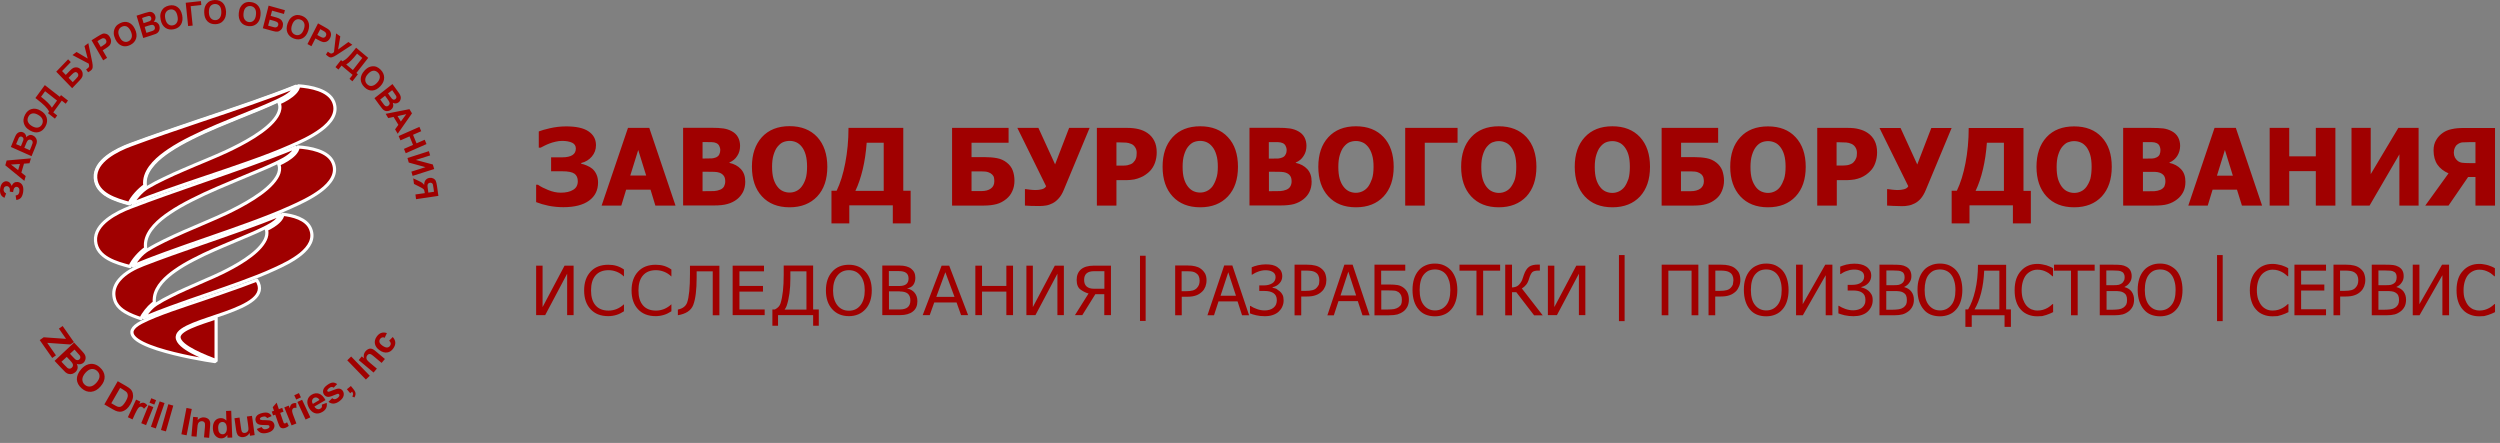 <svg width="333" height="59" viewBox="0 0 333 59" fill="none" xmlns="http://www.w3.org/2000/svg">
<rect x="0" y="0" width="333" height="59" fill="#808080" stroke="none"/>
<path fill-rule="evenodd" clip-rule="evenodd" d="M19.181 42.325C20.334 41.84 21.497 41.391 22.669 40.961C25.763 39.826 28.894 38.81 31.989 37.684C33.554 37.116 35.111 36.521 36.621 35.825C38.462 34.983 42.453 33.124 41.364 30.487C40.806 29.132 38.974 28.702 37.656 28.556C37.674 28.849 37.427 29.187 37.244 29.389C36.786 29.892 36.1 30.295 35.477 30.588C35.486 30.607 35.495 30.625 35.495 30.643C35.532 30.753 35.55 30.881 35.55 31C35.559 31.43 35.404 31.852 35.184 32.209C34.168 33.939 31.339 35.477 29.563 36.347C28.849 36.695 28.125 37.015 27.393 37.327C26.532 37.702 25.672 38.077 24.82 38.462C24.097 38.782 23.383 39.112 22.678 39.469C22.046 39.78 21.424 40.119 20.838 40.494C20.719 40.567 20.6 40.659 20.49 40.741C20.114 41.044 19.785 41.419 19.501 41.813C19.391 41.977 19.272 42.151 19.181 42.325Z" fill="#A00000"/>
<path d="M19.181 42.325C20.334 41.84 21.497 41.391 22.669 40.961C25.763 39.826 28.894 38.809 31.989 37.683C33.554 37.107 35.111 36.521 36.621 35.816C38.462 34.973 42.453 33.115 41.364 30.478C40.806 29.123 38.974 28.693 37.656 28.546C37.674 28.839 37.427 29.178 37.244 29.38C36.786 29.883 36.1 30.286 35.477 30.579C35.486 30.597 35.495 30.616 35.495 30.634C35.532 30.744 35.55 30.872 35.55 30.991C35.559 31.421 35.404 31.842 35.184 32.199C34.168 33.93 31.339 35.468 29.563 36.338C28.849 36.685 28.125 37.006 27.393 37.317C26.532 37.693 25.672 38.068 24.82 38.452C24.097 38.773 23.383 39.102 22.678 39.469C22.046 39.78 21.424 40.119 20.838 40.494C20.719 40.567 20.6 40.659 20.49 40.741C20.114 41.043 19.785 41.419 19.501 41.812C19.391 41.977 19.272 42.151 19.181 42.325Z" stroke="white" stroke-width="0.425" stroke-linecap="round" stroke-linejoin="round"/>
<path fill-rule="evenodd" clip-rule="evenodd" d="M28.784 48.039V42.335C28.198 42.527 27.603 42.729 27.017 42.93C26.459 43.122 25.901 43.333 25.36 43.571C24.884 43.791 23.822 44.294 23.841 44.917C23.868 46.208 27.622 47.572 28.784 48.039Z" fill="#A00000"/>
<path d="M28.784 48.039V42.335C28.198 42.527 27.603 42.729 27.017 42.93C26.459 43.122 25.901 43.333 25.36 43.571C24.884 43.791 23.822 44.285 23.841 44.917C23.868 46.208 27.622 47.572 28.784 48.039Z" stroke="white" stroke-width="0.425" stroke-linecap="round" stroke-linejoin="round"/>
<path fill-rule="evenodd" clip-rule="evenodd" d="M28.62 48.158C26.514 47.865 13.532 45.704 18.833 42.93C20.975 41.822 24.61 40.687 26.862 39.918C28.62 39.314 30.378 38.718 32.127 38.087C32.813 37.84 33.509 37.583 34.196 37.309C36.878 41.438 23.914 42.362 23.621 44.807C23.612 44.853 23.612 44.898 23.612 44.944C23.649 46.327 27.238 47.691 28.62 48.158Z" fill="#A00000"/>
<path d="M28.62 48.158C26.514 47.865 13.532 45.704 18.833 42.93C20.975 41.822 24.61 40.687 26.862 39.918C28.62 39.314 30.378 38.718 32.127 38.087C32.813 37.84 33.509 37.574 34.196 37.309C36.878 41.438 23.914 42.362 23.621 44.807C23.612 44.853 23.612 44.898 23.612 44.935C23.649 46.327 27.238 47.691 28.62 48.158Z" stroke="white" stroke-width="0.425" stroke-linecap="round" stroke-linejoin="round"/>
<path fill-rule="evenodd" clip-rule="evenodd" d="M18.778 42.444C19.044 41.803 19.767 40.925 20.289 40.504C20.38 40.43 20.463 40.357 20.554 40.293C20.536 40.064 20.536 39.826 20.573 39.588C20.783 38.105 22.111 36.915 23.273 36.091C24.052 35.532 24.894 35.047 25.745 34.608C26.661 34.122 27.604 33.683 28.556 33.262C28.959 33.088 29.352 32.905 29.765 32.74C30.973 32.218 32.191 31.724 33.399 31.202C33.912 30.982 34.434 30.753 34.937 30.506C35.358 30.305 35.77 30.094 36.173 29.847C36.475 29.664 36.768 29.435 37.006 29.16C37.098 29.05 37.299 28.785 37.327 28.602C35.66 29.297 33.967 29.92 32.273 30.533C30.378 31.22 28.474 31.87 26.569 32.538C24.07 33.408 21.561 34.287 19.099 35.239C17.963 35.679 16.7 36.319 15.903 37.263C15.372 37.885 15.061 38.636 15.18 39.469C15.226 39.798 15.317 40.11 15.473 40.394C15.748 40.888 16.178 41.245 16.663 41.538C17.304 41.923 18.055 42.206 18.778 42.444Z" fill="#A00000"/>
<path d="M18.778 42.444C19.044 41.803 19.767 40.925 20.289 40.504C20.38 40.43 20.463 40.357 20.554 40.293C20.536 40.064 20.536 39.826 20.573 39.588C20.783 38.105 22.111 36.915 23.273 36.091C24.052 35.532 24.894 35.047 25.745 34.608C26.661 34.122 27.604 33.683 28.556 33.262C28.959 33.088 29.352 32.905 29.765 32.74C30.973 32.218 32.191 31.724 33.399 31.202C33.912 30.982 34.434 30.753 34.937 30.506C35.358 30.305 35.77 30.094 36.173 29.847C36.475 29.664 36.768 29.435 37.006 29.16C37.098 29.05 37.299 28.785 37.327 28.602C35.66 29.297 33.967 29.929 32.273 30.533C30.378 31.22 28.474 31.87 26.569 32.538C24.07 33.408 21.561 34.287 19.099 35.239C17.963 35.679 16.7 36.319 15.903 37.263C15.372 37.885 15.061 38.636 15.18 39.469C15.226 39.798 15.317 40.11 15.473 40.394C15.748 40.888 16.178 41.245 16.663 41.538C17.304 41.923 18.055 42.206 18.778 42.444Z" stroke="white" stroke-width="0.425" stroke-linecap="round" stroke-linejoin="round"/>
<path fill-rule="evenodd" clip-rule="evenodd" d="M39.689 19.574C39.734 19.895 39.432 20.297 39.231 20.508C38.681 21.094 37.858 21.552 37.125 21.881C37.134 21.9 37.143 21.927 37.153 21.945C37.198 22.074 37.226 22.202 37.235 22.33C37.272 22.806 37.089 23.273 36.841 23.667C35.651 25.617 32.209 27.411 30.167 28.391C29.316 28.794 28.455 29.16 27.594 29.535C26.569 29.975 25.544 30.414 24.527 30.863C23.658 31.247 22.788 31.641 21.927 32.062C21.167 32.437 20.417 32.822 19.693 33.271C19.602 33.325 19.519 33.38 19.428 33.444C18.943 33.792 18.512 34.25 18.164 34.735C18.018 34.946 17.844 35.193 17.716 35.431C19.126 34.845 20.554 34.296 21.991 33.774C25.718 32.41 29.48 31.174 33.207 29.81C35.074 29.123 36.942 28.409 38.755 27.585C40.714 26.697 45.53 24.582 44.385 21.726C43.754 20.078 41.254 19.675 39.689 19.574Z" fill="#A00000"/>
<path d="M39.689 19.574C39.734 19.895 39.432 20.288 39.231 20.508C38.681 21.094 37.858 21.552 37.125 21.881C37.134 21.9 37.143 21.927 37.153 21.945C37.198 22.074 37.226 22.202 37.235 22.33C37.272 22.806 37.089 23.273 36.841 23.667C35.651 25.617 32.209 27.411 30.167 28.391C29.316 28.794 28.455 29.16 27.594 29.535C26.569 29.975 25.544 30.414 24.527 30.854C23.658 31.238 22.788 31.632 21.927 32.053C21.167 32.428 20.417 32.813 19.693 33.261C19.602 33.316 19.519 33.371 19.428 33.435C18.943 33.783 18.512 34.241 18.164 34.726C18.018 34.937 17.844 35.184 17.716 35.422C19.126 34.836 20.554 34.287 21.991 33.765C25.718 32.401 29.48 31.165 33.207 29.801C35.074 29.114 36.942 28.4 38.755 27.576C40.714 26.688 45.53 24.573 44.385 21.717C43.754 20.078 41.254 19.675 39.689 19.574Z" stroke="white" stroke-width="0.425" stroke-linecap="round" stroke-linejoin="round"/>
<path fill-rule="evenodd" clip-rule="evenodd" d="M39.35 19.639C37.336 20.463 35.303 21.213 33.252 21.955C30.982 22.77 28.693 23.557 26.413 24.354C23.392 25.407 20.362 26.459 17.377 27.604C15.583 28.29 12.543 29.792 12.726 32.099C12.9 34.324 15.518 35.029 17.313 35.505C17.661 34.653 18.65 33.591 19.4 33.069C19.364 32.841 19.364 32.612 19.382 32.383C19.547 30.68 21.213 29.288 22.541 28.391C23.493 27.732 24.509 27.174 25.544 26.652C26.67 26.075 27.814 25.553 28.977 25.049C30.863 24.226 32.767 23.466 34.662 22.66C35.285 22.394 35.907 22.129 36.512 21.845C37.354 21.451 38.343 20.994 38.984 20.298C39.084 20.16 39.35 19.84 39.35 19.639Z" fill="#A00000"/>
<path d="M39.35 19.639C37.336 20.463 35.303 21.213 33.252 21.955C30.982 22.77 28.693 23.557 26.413 24.354C23.392 25.407 20.362 26.459 17.377 27.604C15.583 28.29 12.543 29.792 12.726 32.099C12.9 34.324 15.518 35.029 17.313 35.505C17.661 34.653 18.65 33.591 19.4 33.069C19.364 32.841 19.364 32.612 19.382 32.383C19.547 30.68 21.213 29.288 22.541 28.391C23.493 27.741 24.509 27.174 25.544 26.652C26.67 26.075 27.814 25.553 28.977 25.049C30.863 24.226 32.767 23.466 34.662 22.66C35.285 22.394 35.907 22.129 36.512 21.845C37.354 21.451 38.343 20.994 38.984 20.298C39.084 20.16 39.35 19.84 39.35 19.639Z" stroke="white" stroke-width="0.425" stroke-linecap="round" stroke-linejoin="round"/>
<path fill-rule="evenodd" clip-rule="evenodd" d="M39.753 11.435C39.79 11.765 39.487 12.15 39.286 12.36C38.728 12.937 37.913 13.395 37.171 13.715C37.18 13.733 37.19 13.752 37.199 13.779C37.245 13.898 37.272 14.036 37.281 14.164C37.318 14.631 37.126 15.098 36.878 15.501C35.67 17.441 32.209 19.208 30.158 20.17C29.307 20.563 28.437 20.93 27.576 21.296C26.551 21.726 25.517 22.147 24.5 22.596C23.621 22.971 22.752 23.356 21.891 23.777C21.122 24.143 20.371 24.528 19.648 24.958C19.556 25.013 19.474 25.068 19.392 25.132C18.906 25.48 18.476 25.928 18.11 26.414C17.954 26.615 17.78 26.871 17.652 27.11C19.071 26.533 20.499 26.002 21.946 25.489C25.681 24.161 29.462 22.962 33.198 21.625C35.075 20.957 36.942 20.261 38.773 19.447C40.742 18.577 45.567 16.508 44.459 13.633C43.818 11.967 41.328 11.545 39.753 11.435Z" fill="#A00000"/>
<path d="M39.753 11.435C39.79 11.765 39.487 12.15 39.286 12.36C38.728 12.937 37.913 13.395 37.171 13.715C37.18 13.733 37.19 13.752 37.199 13.779C37.245 13.898 37.272 14.036 37.281 14.164C37.318 14.64 37.126 15.098 36.878 15.501C35.67 17.441 32.209 19.208 30.158 20.17C29.307 20.563 28.437 20.93 27.576 21.296C26.551 21.726 25.517 22.147 24.5 22.596C23.621 22.971 22.752 23.356 21.891 23.777C21.122 24.143 20.371 24.528 19.648 24.958C19.556 25.013 19.474 25.068 19.392 25.132C18.906 25.48 18.476 25.928 18.11 26.404C17.954 26.606 17.78 26.862 17.652 27.1C19.071 26.523 20.499 25.992 21.946 25.48C25.681 24.152 29.462 22.944 33.198 21.616C35.075 20.948 36.942 20.252 38.773 19.437C40.742 18.567 45.567 16.498 44.459 13.624C43.818 11.967 41.328 11.545 39.753 11.435Z" stroke="white" stroke-width="0.425" stroke-linecap="round" stroke-linejoin="round"/>
<path fill-rule="evenodd" clip-rule="evenodd" d="M19.354 24.747C19.318 24.518 19.318 24.289 19.345 24.061C19.528 22.358 21.204 20.984 22.531 20.096C23.492 19.446 24.509 18.897 25.543 18.375C26.669 17.807 27.832 17.295 28.995 16.8C30.881 15.995 32.803 15.253 34.699 14.466C35.321 14.2 35.944 13.944 36.557 13.66C37.409 13.266 38.397 12.818 39.047 12.131C39.157 12.012 39.423 11.692 39.423 11.49C37.4 12.296 35.358 13.037 33.307 13.752C31.027 14.548 28.729 15.317 26.441 16.086C23.41 17.112 20.38 18.137 17.377 19.254C15.582 19.922 12.524 21.396 12.689 23.713C12.845 25.937 15.463 26.67 17.249 27.155C17.596 26.322 18.594 25.26 19.354 24.747Z" fill="#A00000"/>
<path d="M19.354 24.747C19.318 24.518 19.318 24.289 19.345 24.061C19.528 22.358 21.204 20.984 22.531 20.096C23.492 19.446 24.509 18.897 25.543 18.375C26.669 17.807 27.832 17.295 28.995 16.8C30.881 15.995 32.803 15.253 34.699 14.466C35.321 14.2 35.944 13.944 36.557 13.66C37.409 13.266 38.397 12.818 39.047 12.131C39.157 12.012 39.423 11.692 39.423 11.49C37.4 12.296 35.358 13.037 33.307 13.752C31.027 14.548 28.729 15.317 26.441 16.086C23.41 17.112 20.38 18.137 17.377 19.254C15.582 19.922 12.524 21.396 12.689 23.713C12.845 25.937 15.463 26.67 17.249 27.155C17.596 26.322 18.594 25.26 19.354 24.747Z" stroke="white" stroke-width="0.425" stroke-linecap="round" stroke-linejoin="round"/>
<path fill-rule="evenodd" clip-rule="evenodd" d="M19.291 24.719C19.263 24.5 19.254 24.28 19.281 24.051C19.465 22.33 21.149 20.947 22.495 20.041C23.456 19.391 24.482 18.833 25.516 18.32C26.651 17.752 27.805 17.239 28.968 16.745C30.854 15.94 32.776 15.198 34.672 14.411C35.294 14.154 35.917 13.889 36.53 13.605C37.372 13.22 38.361 12.772 39.002 12.085C39.075 12.003 39.277 11.755 39.35 11.582C37.363 12.369 35.349 13.101 33.326 13.806C31.046 14.603 28.757 15.372 26.468 16.141C23.438 17.166 20.407 18.192 17.405 19.309C15.628 19.968 12.589 21.433 12.745 23.712C12.9 25.873 15.454 26.605 17.212 27.091C17.578 26.258 18.54 25.232 19.291 24.719Z" fill="#A00000"/>
<path d="M19.291 24.719C19.263 24.5 19.254 24.28 19.281 24.051C19.465 22.33 21.149 20.947 22.495 20.041C23.456 19.391 24.482 18.833 25.516 18.32C26.651 17.752 27.805 17.239 28.968 16.745C30.854 15.94 32.776 15.198 34.672 14.411C35.294 14.145 35.917 13.889 36.53 13.605C37.372 13.22 38.361 12.772 39.002 12.085C39.075 12.003 39.277 11.755 39.35 11.582C37.363 12.369 35.349 13.101 33.326 13.806C31.046 14.603 28.757 15.372 26.468 16.141C23.438 17.166 20.407 18.192 17.405 19.309C15.628 19.968 12.589 21.433 12.745 23.712C12.9 25.873 15.454 26.605 17.212 27.091C17.578 26.258 18.54 25.232 19.291 24.719Z" stroke="white" stroke-width="0.425" stroke-linecap="round" stroke-linejoin="round"/>
<path fill-rule="evenodd" clip-rule="evenodd" d="M0.815 25.764L0.595 26.349C0.128 26.148 -0.064 25.745 0.019 25.132C0.064 24.775 0.183 24.509 0.357 24.344C0.54 24.18 0.733 24.116 0.934 24.152C1.071 24.171 1.2 24.235 1.3 24.335C1.401 24.436 1.483 24.573 1.547 24.756C1.648 24.564 1.758 24.418 1.895 24.335C2.033 24.253 2.188 24.225 2.371 24.244C2.637 24.28 2.829 24.418 2.967 24.637C3.095 24.857 3.141 25.168 3.086 25.562C3.04 25.883 2.948 26.13 2.82 26.304C2.692 26.478 2.481 26.587 2.179 26.642L2.078 26.047C2.262 26.011 2.39 25.956 2.454 25.864C2.518 25.773 2.564 25.654 2.582 25.516C2.609 25.324 2.582 25.168 2.518 25.068C2.454 24.967 2.362 24.903 2.252 24.894C2.133 24.875 2.024 24.912 1.941 25.004C1.85 25.095 1.795 25.242 1.767 25.443L1.749 25.59L1.3 25.526L1.309 25.452C1.337 25.26 1.319 25.104 1.245 24.994C1.181 24.885 1.071 24.811 0.934 24.793C0.824 24.784 0.733 24.811 0.641 24.875C0.559 24.939 0.504 25.058 0.476 25.214C0.476 25.471 0.577 25.654 0.815 25.764ZM4.12 21.094L3.928 21.744L3.195 21.799L2.848 22.989L3.424 23.447L3.241 24.088L0.705 22.019L0.888 21.378L4.12 21.094ZM2.655 21.845L1.465 21.918L2.417 22.66L2.655 21.845ZM1.447 19.575L1.914 18.43C2.005 18.201 2.088 18.036 2.152 17.936C2.216 17.835 2.298 17.753 2.39 17.689C2.481 17.624 2.591 17.588 2.71 17.57C2.829 17.551 2.948 17.57 3.067 17.624C3.195 17.679 3.305 17.771 3.379 17.89C3.461 18.009 3.498 18.146 3.498 18.293C3.617 18.137 3.763 18.046 3.91 18C4.065 17.954 4.221 17.972 4.386 18.046C4.514 18.101 4.624 18.183 4.715 18.302C4.816 18.412 4.871 18.54 4.898 18.677C4.926 18.815 4.917 18.961 4.871 19.126C4.834 19.227 4.752 19.465 4.605 19.831L4.203 20.801L1.447 19.575ZM2.143 19.199L2.783 19.474L2.939 19.098C3.031 18.869 3.086 18.732 3.104 18.677C3.131 18.577 3.131 18.485 3.104 18.403C3.067 18.32 3.012 18.265 2.921 18.22C2.838 18.183 2.756 18.174 2.683 18.201C2.61 18.229 2.545 18.284 2.5 18.375C2.472 18.43 2.399 18.595 2.289 18.869L2.143 19.199ZM3.241 19.684L3.974 20.014L4.193 19.474C4.276 19.263 4.322 19.126 4.34 19.071C4.358 18.979 4.358 18.897 4.322 18.815C4.285 18.732 4.221 18.668 4.12 18.631C4.038 18.595 3.955 18.586 3.882 18.604C3.809 18.613 3.736 18.659 3.681 18.732C3.626 18.796 3.534 18.961 3.433 19.227L3.241 19.684ZM4.001 17.386C3.736 17.231 3.534 17.066 3.397 16.874C3.296 16.736 3.223 16.581 3.177 16.416C3.131 16.251 3.113 16.086 3.131 15.921C3.15 15.711 3.223 15.5 3.342 15.271C3.553 14.869 3.845 14.621 4.221 14.521C4.587 14.42 4.99 14.484 5.411 14.741C5.832 14.979 6.098 15.29 6.217 15.665C6.327 16.041 6.281 16.434 6.061 16.828C5.841 17.231 5.557 17.487 5.182 17.588C4.816 17.698 4.422 17.624 4.001 17.386ZM4.285 16.81C4.578 16.974 4.843 17.038 5.072 16.983C5.301 16.929 5.475 16.791 5.594 16.572C5.713 16.352 5.731 16.132 5.658 15.903C5.576 15.674 5.393 15.473 5.081 15.299C4.779 15.125 4.523 15.07 4.294 15.116C4.074 15.162 3.9 15.308 3.781 15.537C3.662 15.766 3.635 15.986 3.717 16.215C3.8 16.434 3.983 16.636 4.285 16.81ZM4.715 13.056L5.97 11.335L7.965 12.891L8.13 12.671L9.055 13.395L8.753 13.816L8.231 13.404L7.096 14.969L7.617 15.381L7.315 15.803L6.391 15.079L6.537 14.869C6.409 14.603 6.217 14.356 5.97 14.109C5.722 13.871 5.393 13.578 4.972 13.257L4.715 13.056ZM5.466 12.891C6.198 13.459 6.674 13.944 6.912 14.338L7.599 13.395L6.006 12.149L5.466 12.891ZM7.489 9.549L9.073 7.901L9.43 8.268L8.267 9.467L8.762 9.98L9.339 9.385C9.494 9.22 9.65 9.101 9.787 9.037C9.934 8.973 10.089 8.954 10.273 8.982C10.456 9.018 10.611 9.101 10.749 9.247C10.895 9.394 10.977 9.559 11.005 9.751C11.032 9.934 11.014 10.099 10.959 10.227C10.904 10.364 10.785 10.52 10.611 10.703L9.613 11.747L7.489 9.549ZM9.687 10.941L10.108 10.511C10.236 10.373 10.327 10.273 10.373 10.2C10.419 10.135 10.428 10.053 10.428 9.961C10.419 9.87 10.382 9.797 10.318 9.723C10.218 9.623 10.108 9.586 9.998 9.614C9.888 9.641 9.741 9.742 9.577 9.916L9.137 10.364L9.687 10.941ZM9.65 7.334L10.199 6.922L11.682 7.801L11.252 6.134L11.765 5.75L12.287 8.286C12.342 8.561 12.36 8.79 12.342 8.963C12.323 9.137 12.241 9.284 12.094 9.394C11.948 9.504 11.829 9.577 11.737 9.623L11.472 9.247C11.545 9.202 11.609 9.156 11.664 9.11C11.783 9.028 11.847 8.936 11.866 8.863C11.884 8.78 11.866 8.652 11.82 8.478L9.65 7.334ZM13.742 8.039L12.195 5.365L13.028 4.844C13.349 4.651 13.559 4.532 13.669 4.496C13.834 4.441 14.008 4.459 14.191 4.523C14.365 4.596 14.521 4.734 14.64 4.953C14.731 5.118 14.786 5.274 14.795 5.42C14.804 5.567 14.777 5.695 14.731 5.823C14.685 5.942 14.612 6.043 14.53 6.116C14.42 6.217 14.255 6.345 14.017 6.492L13.678 6.702L14.264 7.709L13.742 8.039ZM12.982 5.494L13.422 6.254L13.706 6.07C13.907 5.942 14.035 5.842 14.09 5.777C14.145 5.704 14.173 5.631 14.173 5.549C14.182 5.466 14.154 5.384 14.109 5.301C14.054 5.201 13.98 5.137 13.889 5.109C13.797 5.082 13.706 5.082 13.605 5.118C13.541 5.146 13.413 5.219 13.22 5.329L12.982 5.494ZM15.363 5.219C15.235 4.935 15.161 4.67 15.152 4.441C15.143 4.267 15.171 4.093 15.226 3.928C15.28 3.763 15.354 3.617 15.454 3.498C15.583 3.333 15.766 3.205 15.985 3.095C16.379 2.894 16.764 2.857 17.121 2.994C17.478 3.132 17.771 3.425 17.981 3.882C18.192 4.331 18.247 4.752 18.128 5.127C18.009 5.503 17.752 5.787 17.359 5.988C16.956 6.189 16.581 6.226 16.223 6.089C15.857 5.951 15.573 5.658 15.363 5.219ZM15.921 4.908C16.068 5.228 16.251 5.43 16.471 5.521C16.69 5.613 16.91 5.603 17.121 5.494C17.331 5.384 17.478 5.21 17.542 4.981C17.606 4.752 17.56 4.468 17.414 4.148C17.258 3.827 17.084 3.626 16.873 3.525C16.663 3.443 16.452 3.452 16.223 3.562C15.995 3.672 15.857 3.846 15.793 4.075C15.72 4.313 15.766 4.587 15.921 4.908ZM18.192 2.088L19.336 1.722C19.565 1.648 19.739 1.603 19.858 1.584C19.977 1.575 20.087 1.575 20.197 1.612C20.307 1.648 20.398 1.703 20.49 1.795C20.581 1.877 20.645 1.987 20.682 2.115C20.728 2.253 20.728 2.39 20.691 2.536C20.655 2.674 20.581 2.793 20.471 2.894C20.664 2.894 20.829 2.939 20.957 3.04C21.085 3.141 21.186 3.269 21.231 3.443C21.268 3.58 21.277 3.717 21.259 3.864C21.231 4.01 21.186 4.139 21.103 4.248C21.021 4.358 20.902 4.45 20.755 4.514C20.655 4.56 20.426 4.633 20.059 4.752L19.08 5.063L18.192 2.088ZM18.924 2.399L19.126 3.086L19.501 2.967C19.73 2.894 19.867 2.848 19.922 2.82C20.023 2.774 20.087 2.72 20.124 2.637C20.16 2.564 20.169 2.472 20.142 2.372C20.114 2.28 20.069 2.216 20.005 2.17C19.941 2.124 19.858 2.115 19.757 2.134C19.693 2.143 19.529 2.198 19.254 2.28L18.924 2.399ZM19.272 3.58L19.501 4.377L20.041 4.203C20.252 4.139 20.389 4.093 20.435 4.056C20.517 4.01 20.572 3.946 20.609 3.873C20.645 3.791 20.645 3.699 20.618 3.598C20.59 3.507 20.554 3.443 20.49 3.388C20.426 3.342 20.352 3.315 20.27 3.305C20.188 3.305 20.005 3.342 19.748 3.425L19.272 3.58ZM21.405 2.655C21.341 2.344 21.332 2.079 21.378 1.841C21.415 1.676 21.479 1.511 21.57 1.365C21.662 1.218 21.772 1.099 21.891 1.008C22.055 0.888 22.266 0.797 22.504 0.742C22.934 0.65 23.31 0.705 23.63 0.934C23.951 1.154 24.152 1.511 24.262 2.005C24.363 2.5 24.308 2.912 24.115 3.251C23.914 3.589 23.593 3.8 23.163 3.891C22.724 3.983 22.348 3.928 22.037 3.708C21.717 3.489 21.506 3.141 21.405 2.655ZM22.019 2.5C22.092 2.848 22.22 3.095 22.412 3.232C22.605 3.379 22.815 3.425 23.053 3.37C23.291 3.324 23.465 3.186 23.575 2.976C23.694 2.765 23.712 2.482 23.639 2.134C23.566 1.786 23.447 1.539 23.264 1.401C23.081 1.264 22.87 1.218 22.623 1.273C22.376 1.328 22.202 1.456 22.083 1.667C21.964 1.868 21.945 2.152 22.019 2.5ZM24.738 0.367L26.761 0.147L26.816 0.669L25.397 0.824L25.663 3.406L25.058 3.47L24.738 0.367ZM27.201 1.658C27.192 1.337 27.237 1.072 27.32 0.852C27.384 0.687 27.475 0.55 27.594 0.422C27.713 0.293 27.842 0.202 27.979 0.138C28.162 0.055 28.382 0.01 28.62 0C29.059 -0.009 29.416 0.129 29.691 0.403C29.956 0.687 30.094 1.081 30.112 1.584C30.121 2.088 29.993 2.482 29.727 2.774C29.471 3.067 29.123 3.214 28.684 3.223C28.235 3.232 27.878 3.095 27.613 2.82C27.347 2.536 27.21 2.152 27.201 1.658ZM27.823 1.621C27.832 1.978 27.915 2.243 28.07 2.417C28.235 2.601 28.427 2.683 28.675 2.683C28.913 2.683 29.114 2.582 29.261 2.399C29.407 2.216 29.489 1.941 29.48 1.584C29.471 1.227 29.398 0.962 29.242 0.788C29.087 0.614 28.885 0.531 28.638 0.531C28.391 0.541 28.189 0.632 28.034 0.806C27.887 0.998 27.823 1.264 27.823 1.621ZM31.806 1.731C31.842 1.419 31.907 1.154 32.026 0.953C32.108 0.806 32.218 0.669 32.346 0.559C32.474 0.449 32.611 0.367 32.758 0.321C32.95 0.257 33.17 0.238 33.408 0.275C33.847 0.321 34.186 0.504 34.424 0.815C34.662 1.127 34.754 1.539 34.699 2.042C34.653 2.546 34.479 2.921 34.186 3.168C33.893 3.425 33.527 3.525 33.097 3.479C32.648 3.425 32.309 3.251 32.081 2.939C31.852 2.628 31.76 2.225 31.806 1.731ZM32.438 1.777C32.401 2.124 32.447 2.399 32.593 2.601C32.73 2.802 32.923 2.912 33.161 2.939C33.408 2.967 33.609 2.903 33.783 2.738C33.957 2.573 34.058 2.317 34.095 1.96C34.131 1.603 34.086 1.328 33.948 1.136C33.82 0.943 33.619 0.834 33.38 0.806C33.133 0.779 32.923 0.852 32.749 1.008C32.575 1.163 32.474 1.419 32.438 1.777ZM35.779 0.751L37.949 1.355L37.821 1.859L36.237 1.419L36.054 2.115L36.841 2.335C37.052 2.399 37.226 2.472 37.354 2.564C37.482 2.655 37.583 2.793 37.647 2.967C37.711 3.141 37.711 3.333 37.665 3.525C37.619 3.727 37.519 3.891 37.381 4.01C37.244 4.12 37.107 4.194 36.96 4.212C36.814 4.23 36.621 4.203 36.383 4.139L35.01 3.763L35.779 0.751ZM35.715 3.415L36.283 3.571C36.466 3.626 36.594 3.653 36.676 3.653C36.759 3.653 36.832 3.626 36.905 3.58C36.979 3.525 37.024 3.461 37.052 3.36C37.088 3.223 37.07 3.104 36.988 3.013C36.905 2.921 36.75 2.848 36.521 2.784L35.926 2.619L35.715 3.415ZM38.306 3.122C38.416 2.829 38.544 2.591 38.7 2.427C38.819 2.298 38.947 2.198 39.103 2.124C39.258 2.051 39.405 2.005 39.56 1.996C39.762 1.987 39.981 2.024 40.21 2.106C40.622 2.262 40.906 2.518 41.062 2.884C41.218 3.251 41.208 3.663 41.044 4.139C40.879 4.615 40.622 4.935 40.284 5.109C39.936 5.283 39.56 5.292 39.148 5.137C38.727 4.981 38.443 4.715 38.288 4.358C38.141 4.001 38.151 3.589 38.306 3.122ZM38.901 3.324C38.782 3.653 38.773 3.937 38.855 4.166C38.947 4.395 39.103 4.551 39.331 4.633C39.56 4.715 39.771 4.706 39.981 4.587C40.183 4.477 40.348 4.248 40.467 3.91C40.586 3.571 40.604 3.296 40.513 3.077C40.43 2.857 40.265 2.701 40.036 2.619C39.798 2.527 39.579 2.536 39.377 2.655C39.185 2.765 39.02 2.985 38.901 3.324ZM40.952 5.869L42.362 3.113L43.222 3.589C43.552 3.772 43.754 3.901 43.836 3.983C43.964 4.111 44.047 4.267 44.083 4.459C44.12 4.651 44.074 4.862 43.964 5.082C43.873 5.246 43.772 5.375 43.653 5.457C43.534 5.539 43.415 5.585 43.287 5.603C43.158 5.622 43.048 5.613 42.939 5.576C42.792 5.53 42.6 5.448 42.362 5.311L42.014 5.118L41.483 6.153L40.952 5.869ZM42.664 3.882L42.261 4.66L42.554 4.825C42.765 4.944 42.911 5.008 43.003 5.018C43.085 5.027 43.167 5.018 43.241 4.972C43.314 4.935 43.369 4.871 43.406 4.789C43.461 4.688 43.47 4.596 43.451 4.496C43.424 4.404 43.378 4.322 43.296 4.258C43.241 4.212 43.113 4.129 42.92 4.029L42.664 3.882ZM44.77 4.45L45.328 4.844L45.035 6.592L46.408 5.594L46.93 5.961L44.816 7.334C44.587 7.48 44.385 7.581 44.22 7.627C44.056 7.673 43.891 7.645 43.744 7.535C43.598 7.435 43.488 7.343 43.415 7.261L43.671 6.876C43.735 6.931 43.799 6.977 43.863 7.023C43.982 7.105 44.074 7.142 44.156 7.132C44.239 7.123 44.349 7.068 44.486 6.949L44.77 4.45ZM47.434 6.354L49.045 7.709L47.471 9.723L47.672 9.897L46.94 10.831L46.555 10.502L46.967 9.971L45.493 8.735L45.081 9.266L44.687 8.936L45.42 8.002L45.621 8.167C45.877 8.039 46.134 7.856 46.372 7.609C46.619 7.361 46.903 7.032 47.233 6.611L47.434 6.354ZM47.562 7.142C46.995 7.874 46.509 8.359 46.116 8.588L47.004 9.33L48.258 7.718L47.562 7.142ZM48.551 9.403C48.761 9.174 48.972 9.018 49.192 8.927C49.347 8.863 49.512 8.826 49.677 8.826C49.842 8.817 50.007 8.844 50.144 8.899C50.336 8.982 50.519 9.101 50.693 9.275C51.014 9.595 51.169 9.952 51.169 10.346C51.169 10.74 51.005 11.124 50.657 11.49C50.318 11.847 49.961 12.04 49.576 12.058C49.201 12.076 48.844 11.921 48.533 11.6C48.212 11.28 48.047 10.923 48.047 10.529C48.056 10.135 48.221 9.76 48.551 9.403ZM49.018 9.842C48.78 10.099 48.661 10.346 48.652 10.593C48.642 10.84 48.725 11.042 48.899 11.216C49.073 11.39 49.274 11.472 49.503 11.445C49.732 11.426 49.97 11.289 50.217 11.033C50.455 10.776 50.583 10.529 50.593 10.291C50.602 10.053 50.519 9.852 50.336 9.668C50.153 9.485 49.952 9.403 49.723 9.421C49.494 9.44 49.256 9.586 49.018 9.842ZM52.277 11.197L53 12.195C53.147 12.388 53.248 12.543 53.293 12.653C53.348 12.763 53.376 12.873 53.385 12.992C53.394 13.102 53.367 13.221 53.321 13.34C53.275 13.459 53.202 13.559 53.092 13.633C52.982 13.715 52.854 13.77 52.717 13.779C52.579 13.788 52.442 13.761 52.323 13.688C52.387 13.871 52.405 14.045 52.359 14.21C52.314 14.374 52.222 14.502 52.085 14.612C51.975 14.695 51.856 14.759 51.709 14.786C51.572 14.814 51.435 14.805 51.307 14.768C51.178 14.722 51.059 14.64 50.95 14.521C50.886 14.447 50.73 14.246 50.492 13.926L49.878 13.074L52.277 11.197ZM52.24 12.012L51.682 12.443L51.92 12.772C52.066 12.973 52.158 13.083 52.195 13.138C52.268 13.212 52.341 13.257 52.424 13.276C52.506 13.285 52.588 13.267 52.662 13.202C52.735 13.148 52.781 13.074 52.799 13.001C52.817 12.919 52.799 12.836 52.744 12.745C52.717 12.69 52.616 12.543 52.442 12.305L52.24 12.012ZM51.288 12.754L50.647 13.257L50.986 13.724C51.114 13.907 51.206 14.017 51.252 14.054C51.316 14.118 51.398 14.155 51.481 14.164C51.563 14.173 51.645 14.145 51.737 14.072C51.81 14.017 51.856 13.953 51.883 13.871C51.911 13.797 51.911 13.715 51.874 13.633C51.847 13.55 51.755 13.386 51.581 13.157L51.288 12.754ZM52.973 17.817L52.625 17.231L53.065 16.627L52.424 15.574L51.709 15.729L51.371 15.162L54.538 14.539L54.877 15.098L52.973 17.817ZM53.394 16.187L54.117 15.207L52.955 15.464L53.394 16.187ZM53.101 18.119L55.866 16.901L56.104 17.478L55.014 17.954L55.481 19.089L56.571 18.613L56.809 19.19L54.044 20.408L53.806 19.831L55.014 19.3L54.548 18.165L53.339 18.696L53.101 18.119ZM57.129 20.133L57.294 20.701L55.381 21.305L57.651 21.909L57.834 22.513L54.96 23.429L54.795 22.861L56.672 22.266L54.447 21.653L54.273 21.049L57.129 20.133ZM55.335 25.901L56.58 25.727L56.562 25.599C56.534 25.406 56.489 25.269 56.415 25.196C56.351 25.123 56.159 25.013 55.848 24.857L55.143 24.5L55.042 23.759L55.674 24.052C55.921 24.161 56.104 24.262 56.205 24.335C56.305 24.409 56.406 24.509 56.498 24.628C56.507 24.335 56.571 24.116 56.708 23.96C56.846 23.813 57.01 23.722 57.212 23.694C57.395 23.667 57.56 23.694 57.715 23.768C57.862 23.841 57.981 23.951 58.045 24.097C58.109 24.244 58.164 24.473 58.21 24.784L58.393 26.093L55.417 26.532L55.335 25.901ZM57.807 25.544L57.743 25.058C57.706 24.811 57.679 24.646 57.66 24.573C57.642 24.5 57.596 24.436 57.523 24.39C57.45 24.344 57.367 24.326 57.267 24.344C57.166 24.363 57.084 24.399 57.029 24.463C56.974 24.527 56.946 24.601 56.946 24.683C56.937 24.766 56.956 24.939 56.992 25.196L57.056 25.654L57.807 25.544Z" fill="#A00000"/>
<path fill-rule="evenodd" clip-rule="evenodd" d="M5.292 45.301L5.823 44.925L8.798 45.136L7.846 43.772L8.341 43.424L9.842 45.566L9.384 45.887L6.29 45.667L7.453 47.333L6.958 47.681L5.292 45.301ZM9.87 45.63L10.84 46.674C11.032 46.885 11.17 47.04 11.252 47.159C11.325 47.278 11.38 47.397 11.399 47.535C11.417 47.663 11.408 47.8 11.362 47.937C11.316 48.075 11.243 48.203 11.133 48.304C11.014 48.413 10.868 48.487 10.703 48.514C10.538 48.542 10.382 48.532 10.227 48.459C10.327 48.661 10.364 48.862 10.337 49.054C10.3 49.247 10.208 49.411 10.062 49.549C9.943 49.659 9.796 49.741 9.641 49.796C9.476 49.842 9.32 49.851 9.165 49.814C9.009 49.787 8.853 49.704 8.707 49.576C8.615 49.494 8.414 49.292 8.103 48.954L7.27 48.066L9.87 45.63ZM9.925 46.564L9.32 47.123L9.641 47.471C9.833 47.672 9.952 47.8 10.007 47.846C10.098 47.928 10.199 47.965 10.3 47.974C10.401 47.983 10.492 47.937 10.575 47.864C10.657 47.791 10.703 47.709 10.703 47.617C10.712 47.525 10.684 47.434 10.611 47.333C10.566 47.278 10.428 47.123 10.199 46.875L9.925 46.564ZM8.89 47.535L8.185 48.185L8.643 48.67C8.817 48.862 8.936 48.981 8.991 49.018C9.082 49.082 9.174 49.109 9.275 49.109C9.375 49.109 9.476 49.063 9.568 48.972C9.65 48.899 9.696 48.816 9.714 48.725C9.732 48.633 9.723 48.551 9.677 48.45C9.641 48.358 9.503 48.185 9.284 47.947L8.89 47.535ZM10.785 49.21C11.023 48.935 11.261 48.743 11.508 48.624C11.691 48.542 11.875 48.487 12.076 48.468C12.277 48.459 12.461 48.468 12.634 48.532C12.863 48.606 13.092 48.743 13.303 48.935C13.697 49.283 13.907 49.677 13.935 50.135C13.962 50.592 13.779 51.032 13.394 51.471C13.019 51.911 12.607 52.14 12.149 52.185C11.701 52.231 11.27 52.076 10.877 51.728C10.474 51.38 10.263 50.977 10.236 50.528C10.236 50.08 10.41 49.64 10.785 49.21ZM11.362 49.677C11.096 49.988 10.968 50.281 10.968 50.556C10.977 50.831 11.087 51.069 11.298 51.252C11.518 51.444 11.765 51.517 12.04 51.48C12.314 51.444 12.589 51.27 12.863 50.959C13.129 50.647 13.266 50.354 13.257 50.089C13.257 49.823 13.138 49.585 12.918 49.393C12.69 49.201 12.442 49.118 12.177 49.155C11.911 49.192 11.637 49.366 11.362 49.677ZM15.683 50.776L16.828 51.435C17.084 51.581 17.267 51.718 17.386 51.838C17.542 51.993 17.642 52.185 17.688 52.396C17.734 52.607 17.743 52.826 17.688 53.064C17.642 53.302 17.533 53.568 17.368 53.852C17.221 54.108 17.057 54.309 16.892 54.456C16.681 54.639 16.471 54.749 16.242 54.813C16.077 54.859 15.885 54.859 15.665 54.804C15.5 54.767 15.308 54.685 15.07 54.547L13.898 53.87L15.683 50.776ZM16.004 51.664L14.823 53.714L15.29 53.98C15.463 54.081 15.592 54.145 15.683 54.172C15.802 54.209 15.912 54.209 16.013 54.191C16.114 54.172 16.223 54.099 16.352 53.989C16.471 53.87 16.599 53.696 16.745 53.458C16.883 53.22 16.965 53.028 17.002 52.872C17.038 52.717 17.029 52.588 16.992 52.469C16.956 52.35 16.892 52.25 16.782 52.158C16.709 52.094 16.544 51.984 16.288 51.828L16.004 51.664ZM17.652 55.866L17.029 55.573L18.128 53.229L18.704 53.495L18.549 53.824C18.723 53.714 18.86 53.65 18.961 53.641C19.062 53.623 19.162 53.641 19.263 53.687C19.41 53.751 19.519 53.852 19.62 53.998L19.181 54.447C19.107 54.337 19.025 54.255 18.933 54.209C18.851 54.163 18.759 54.154 18.677 54.172C18.595 54.191 18.512 54.255 18.412 54.364C18.32 54.474 18.183 54.721 17.99 55.124L17.652 55.866ZM19.913 53.641L20.151 53.046L20.792 53.302L20.554 53.888L19.913 53.641ZM18.814 56.369L19.785 53.971L20.426 54.227L19.455 56.626L18.814 56.369ZM20.105 56.846L21.268 53.467L21.918 53.687L20.755 57.065L20.105 56.846ZM21.442 57.276L22.422 53.843L23.081 54.026L22.101 57.459L21.442 57.276ZM24.161 57.843L24.839 54.337L25.544 54.474L24.857 57.981L24.161 57.843ZM27.86 58.319L27.173 58.255L27.292 56.946C27.311 56.672 27.32 56.489 27.292 56.397C27.274 56.315 27.228 56.25 27.164 56.196C27.1 56.141 27.027 56.113 26.935 56.104C26.816 56.095 26.706 56.113 26.606 56.168C26.505 56.223 26.432 56.305 26.386 56.415C26.34 56.516 26.303 56.708 26.285 57.001L26.184 58.164L25.498 58.109L25.727 55.527L26.358 55.582L26.322 55.958C26.569 55.683 26.871 55.564 27.21 55.6C27.356 55.61 27.494 55.655 27.613 55.719C27.732 55.783 27.823 55.857 27.878 55.948C27.933 56.04 27.97 56.141 27.988 56.241C28.006 56.351 28.006 56.507 27.988 56.699L27.86 58.319ZM30.936 58.283L30.295 58.301L30.286 57.926C30.185 58.072 30.066 58.191 29.92 58.274C29.782 58.356 29.636 58.393 29.489 58.393C29.197 58.402 28.931 58.292 28.711 58.063C28.492 57.834 28.372 57.505 28.354 57.074C28.336 56.635 28.437 56.296 28.629 56.058C28.821 55.82 29.087 55.701 29.398 55.692C29.691 55.683 29.938 55.793 30.158 56.022L30.112 54.74L30.799 54.712L30.936 58.283ZM29.059 57.001C29.068 57.276 29.114 57.477 29.197 57.596C29.316 57.77 29.471 57.853 29.673 57.843C29.828 57.843 29.966 57.77 30.066 57.624C30.176 57.486 30.222 57.285 30.213 57.02C30.204 56.727 30.14 56.516 30.03 56.388C29.92 56.26 29.773 56.205 29.608 56.205C29.444 56.214 29.316 56.278 29.206 56.415C29.105 56.543 29.059 56.745 29.059 57.001ZM33.298 58.045L33.243 57.66C33.17 57.807 33.06 57.935 32.914 58.036C32.776 58.136 32.621 58.191 32.447 58.219C32.273 58.246 32.117 58.228 31.971 58.173C31.824 58.118 31.705 58.027 31.632 57.889C31.549 57.761 31.494 57.578 31.458 57.331L31.229 55.71L31.907 55.619L32.071 56.8C32.117 57.157 32.163 57.377 32.2 57.459C32.236 57.541 32.291 57.596 32.364 57.633C32.438 57.669 32.529 57.679 32.63 57.669C32.749 57.651 32.84 57.605 32.932 57.532C33.014 57.45 33.06 57.367 33.087 57.267C33.106 57.166 33.097 56.937 33.042 56.562L32.886 55.481L33.564 55.39L33.921 57.953L33.298 58.045ZM34.205 57.139L34.845 56.882C34.909 57.001 34.983 57.093 35.093 57.139C35.193 57.193 35.321 57.193 35.477 57.157C35.651 57.12 35.77 57.056 35.843 56.974C35.889 56.919 35.907 56.855 35.889 56.781C35.88 56.736 35.852 56.69 35.816 56.662C35.77 56.635 35.697 56.626 35.569 56.626C35.001 56.626 34.635 56.598 34.47 56.534C34.241 56.443 34.095 56.278 34.04 56.031C33.994 55.811 34.04 55.61 34.168 55.426C34.305 55.234 34.562 55.106 34.919 55.014C35.267 54.932 35.532 54.932 35.724 55.005C35.916 55.079 36.072 55.216 36.182 55.426L35.578 55.692C35.532 55.6 35.459 55.536 35.367 55.5C35.285 55.463 35.166 55.463 35.029 55.5C34.855 55.536 34.736 55.591 34.671 55.664C34.626 55.71 34.617 55.765 34.626 55.811C34.635 55.866 34.671 55.893 34.726 55.921C34.79 55.958 35.019 55.967 35.395 55.967C35.77 55.967 36.035 56.003 36.209 56.095C36.374 56.177 36.484 56.333 36.539 56.543C36.594 56.772 36.539 57.001 36.383 57.212C36.228 57.422 35.962 57.569 35.587 57.66C35.239 57.743 34.955 57.734 34.717 57.642C34.488 57.514 34.314 57.358 34.205 57.139ZM37.592 54.328L37.766 54.84L37.326 54.996L37.665 55.985C37.729 56.186 37.775 56.296 37.793 56.333C37.812 56.36 37.839 56.379 37.876 56.397C37.912 56.406 37.958 56.406 37.995 56.397C38.05 56.379 38.132 56.324 38.233 56.241L38.462 56.727C38.334 56.846 38.178 56.937 37.986 57.001C37.867 57.038 37.757 57.056 37.656 57.047C37.546 57.038 37.464 57.01 37.391 56.965C37.327 56.919 37.272 56.846 37.217 56.745C37.18 56.681 37.116 56.525 37.033 56.296L36.667 55.234L36.374 55.335L36.2 54.822L36.493 54.721L36.328 54.236L36.85 53.632L37.143 54.502L37.592 54.328ZM39.478 56.406L38.837 56.662L37.867 54.264L38.462 54.026L38.599 54.364C38.636 54.163 38.681 54.017 38.745 53.934C38.81 53.852 38.892 53.788 38.993 53.742C39.139 53.687 39.295 53.669 39.46 53.696L39.487 54.328C39.359 54.3 39.24 54.309 39.148 54.337C39.057 54.374 38.993 54.428 38.956 54.502C38.91 54.575 38.901 54.685 38.919 54.831C38.938 54.978 39.029 55.252 39.194 55.655L39.478 56.406ZM39.46 53.22L39.194 52.652L39.817 52.359L40.082 52.927L39.46 53.22ZM40.705 55.884L39.615 53.541L40.238 53.248L41.337 55.591L40.705 55.884ZM42.865 53.898L43.515 53.66C43.561 53.925 43.543 54.154 43.442 54.355C43.342 54.566 43.167 54.74 42.929 54.877C42.536 55.106 42.179 55.143 41.84 54.996C41.575 54.877 41.355 54.667 41.172 54.355C40.961 53.98 40.888 53.632 40.961 53.312C41.034 52.991 41.217 52.744 41.52 52.57C41.849 52.378 42.179 52.332 42.499 52.442C42.82 52.552 43.103 52.836 43.36 53.293L41.877 54.154C41.986 54.328 42.105 54.438 42.261 54.483C42.408 54.529 42.554 54.511 42.682 54.428C42.774 54.374 42.838 54.309 42.875 54.218C42.893 54.136 42.893 54.026 42.865 53.898ZM42.554 53.275C42.453 53.101 42.334 53 42.197 52.964C42.06 52.918 41.932 52.936 41.812 53.009C41.684 53.083 41.602 53.193 41.575 53.339C41.538 53.486 41.575 53.632 41.675 53.797L42.554 53.275ZM43.754 53.522L44.248 53.037C44.349 53.129 44.458 53.174 44.568 53.174C44.678 53.174 44.797 53.138 44.934 53.037C45.081 52.936 45.163 52.826 45.2 52.726C45.218 52.652 45.209 52.588 45.163 52.524C45.127 52.488 45.09 52.46 45.044 52.451C44.999 52.442 44.916 52.469 44.806 52.515C44.285 52.744 43.937 52.863 43.763 52.863C43.515 52.872 43.323 52.771 43.167 52.57C43.039 52.387 42.994 52.185 43.048 51.957C43.103 51.728 43.277 51.508 43.58 51.288C43.863 51.078 44.111 50.968 44.321 50.959C44.532 50.95 44.724 51.023 44.907 51.16L44.449 51.636C44.367 51.572 44.285 51.545 44.184 51.545C44.092 51.545 43.982 51.59 43.873 51.673C43.726 51.783 43.635 51.874 43.598 51.966C43.58 52.021 43.589 52.076 43.616 52.121C43.644 52.158 43.689 52.176 43.744 52.185C43.818 52.185 44.028 52.112 44.376 51.966C44.724 51.819 44.98 51.755 45.173 51.764C45.356 51.783 45.52 51.874 45.649 52.048C45.786 52.24 45.823 52.469 45.768 52.717C45.704 52.973 45.52 53.211 45.209 53.44C44.925 53.65 44.66 53.751 44.404 53.76C44.175 53.76 43.946 53.687 43.754 53.522ZM46.207 51.847L46.738 51.416L47.049 51.801C47.178 51.957 47.26 52.085 47.306 52.195C47.352 52.304 47.37 52.423 47.352 52.552C47.333 52.68 47.287 52.817 47.205 52.945L46.921 52.808C47.004 52.689 47.04 52.579 47.031 52.478C47.031 52.387 46.985 52.277 46.903 52.167L46.647 52.378L46.207 51.847ZM48.734 50.556L46.253 47.992L46.775 47.489L49.256 50.052L48.734 50.556ZM51.27 47.818L50.831 48.34L49.814 47.489C49.604 47.306 49.457 47.205 49.375 47.178C49.292 47.15 49.21 47.141 49.137 47.168C49.064 47.187 48.99 47.232 48.935 47.306C48.862 47.397 48.816 47.498 48.807 47.617C48.798 47.727 48.816 47.837 48.88 47.928C48.944 48.02 49.082 48.166 49.302 48.349L50.199 49.1L49.759 49.622L47.782 47.965L48.185 47.471L48.478 47.718C48.395 47.352 48.468 47.04 48.688 46.784C48.789 46.674 48.899 46.582 49.018 46.518C49.137 46.454 49.256 46.427 49.356 46.436C49.466 46.436 49.567 46.473 49.668 46.518C49.769 46.564 49.897 46.656 50.043 46.784L51.27 47.818ZM51.535 44.367L51.242 44.989C51.123 44.925 51.005 44.916 50.904 44.944C50.803 44.971 50.712 45.035 50.638 45.136C50.538 45.282 50.51 45.42 50.547 45.575C50.583 45.722 50.721 45.887 50.94 46.042C51.188 46.216 51.398 46.299 51.563 46.289C51.728 46.271 51.856 46.198 51.957 46.061C52.03 45.951 52.057 45.841 52.048 45.731C52.03 45.621 51.966 45.502 51.838 45.374L52.314 44.889C52.524 45.127 52.643 45.365 52.652 45.621C52.671 45.868 52.579 46.134 52.387 46.408C52.167 46.72 51.902 46.903 51.572 46.949C51.242 46.994 50.913 46.903 50.565 46.656C50.217 46.418 50.007 46.125 49.943 45.804C49.878 45.475 49.952 45.163 50.171 44.843C50.355 44.587 50.556 44.422 50.766 44.349C51.014 44.266 51.261 44.275 51.535 44.367Z" fill="#A00000"/>
<path fill-rule="evenodd" clip-rule="evenodd" d="M78.894 22.477C79.124 22.676 79.308 22.921 79.446 23.228C79.584 23.519 79.661 23.887 79.661 24.301C79.661 25.343 79.262 26.14 78.465 26.723C77.668 27.306 76.518 27.597 75.046 27.597C74.372 27.597 73.728 27.535 73.099 27.413C72.486 27.29 71.919 27.122 71.413 26.922V24.607H71.658C71.995 24.853 72.455 25.083 73.022 25.313C73.59 25.543 74.142 25.665 74.678 25.665C75.383 25.665 75.935 25.543 76.349 25.282C76.763 25.037 76.963 24.653 76.963 24.132C76.963 23.688 76.809 23.35 76.518 23.136C76.211 22.921 75.675 22.814 74.893 22.814H73.406V20.959H74.832C75.475 20.959 75.966 20.851 76.257 20.652C76.564 20.453 76.702 20.162 76.702 19.778C76.702 19.426 76.533 19.165 76.211 19.012C75.874 18.858 75.445 18.767 74.893 18.767C74.586 18.767 74.295 18.797 74.004 18.874C73.728 18.935 73.452 19.012 73.176 19.119C72.93 19.211 72.701 19.318 72.486 19.426C72.271 19.533 72.118 19.625 72.011 19.671H71.765V17.509C72.072 17.387 72.563 17.233 73.252 17.08C73.927 16.927 74.648 16.835 75.399 16.835C76.733 16.835 77.729 17.049 78.388 17.494C79.047 17.939 79.385 18.552 79.385 19.334C79.385 19.916 79.201 20.422 78.833 20.851C78.465 21.281 78.005 21.572 77.422 21.71V21.817C77.637 21.848 77.882 21.925 78.158 22.047C78.45 22.17 78.695 22.308 78.894 22.477ZM80.136 27.382L83.647 17.034H86.483L89.978 27.382H87.295L86.651 25.267H83.401L82.757 27.382H80.136ZM86.069 23.381L85.011 19.978L83.953 23.381H86.069ZM99.268 24.209C99.268 24.73 99.161 25.175 98.977 25.558C98.778 25.941 98.517 26.263 98.195 26.524C97.812 26.83 97.367 27.045 96.907 27.168C96.448 27.306 95.85 27.367 95.129 27.367H90.99V17.019H94.654C95.405 17.019 95.988 17.049 96.371 17.111C96.769 17.172 97.137 17.295 97.475 17.479C97.843 17.678 98.118 17.939 98.302 18.276C98.486 18.613 98.578 18.997 98.578 19.426C98.578 19.932 98.456 20.392 98.195 20.775C97.95 21.173 97.597 21.449 97.153 21.649V21.695C97.796 21.833 98.302 22.108 98.686 22.523C99.084 22.952 99.268 23.504 99.268 24.209ZM95.942 19.962C95.942 19.794 95.896 19.625 95.804 19.441C95.727 19.272 95.589 19.134 95.405 19.058C95.236 18.981 95.037 18.935 94.807 18.935C94.577 18.935 94.225 18.92 93.765 18.92H93.581V21.112H93.903C94.347 21.112 94.654 21.112 94.838 21.097C95.006 21.081 95.19 21.035 95.39 20.959C95.604 20.851 95.742 20.729 95.819 20.545C95.896 20.376 95.942 20.177 95.942 19.962ZM96.601 24.163C96.601 23.841 96.539 23.58 96.401 23.412C96.263 23.228 96.079 23.09 95.819 22.998C95.65 22.936 95.436 22.906 95.16 22.89C94.884 22.89 94.501 22.875 94.056 22.875H93.581V25.466H93.719C94.393 25.466 94.868 25.466 95.129 25.451C95.39 25.435 95.65 25.374 95.926 25.267C96.171 25.159 96.34 25.021 96.448 24.822C96.539 24.638 96.601 24.408 96.601 24.163ZM110.199 22.216C110.199 23.887 109.754 25.205 108.85 26.171C107.945 27.122 106.719 27.612 105.17 27.612C103.607 27.612 102.38 27.122 101.491 26.156C100.602 25.19 100.157 23.872 100.157 22.216C100.157 20.545 100.602 19.242 101.491 18.261C102.38 17.295 103.607 16.804 105.17 16.804C106.734 16.804 107.961 17.295 108.85 18.245C109.739 19.211 110.199 20.545 110.199 22.216ZM107.501 22.201C107.501 21.587 107.439 21.051 107.317 20.622C107.194 20.192 107.025 19.84 106.811 19.564C106.596 19.288 106.336 19.073 106.06 18.951C105.784 18.828 105.492 18.767 105.186 18.767C104.864 18.767 104.588 18.828 104.312 18.935C104.051 19.042 103.806 19.257 103.561 19.548C103.346 19.809 103.178 20.177 103.04 20.622C102.902 21.066 102.84 21.603 102.84 22.216C102.84 22.844 102.902 23.381 103.024 23.795C103.147 24.209 103.316 24.561 103.545 24.853C103.76 25.144 104.021 25.343 104.297 25.466C104.573 25.589 104.879 25.65 105.17 25.65C105.477 25.65 105.784 25.589 106.06 25.451C106.351 25.313 106.596 25.113 106.796 24.837C107.025 24.531 107.194 24.178 107.317 23.78C107.439 23.381 107.501 22.86 107.501 22.201ZM121.298 29.758H118.922V27.352H113.127V29.758H110.751V25.405H111.441C111.931 24.393 112.314 23.166 112.59 21.71C112.866 20.269 113.02 18.705 113.02 17.034H120.317V25.405H121.298V29.758ZM117.711 25.405V19.012H115.442C115.35 20.269 115.181 21.434 114.921 22.538C114.66 23.626 114.338 24.592 113.94 25.42H117.711V25.405ZM135.126 24.071C135.126 24.577 135.034 25.037 134.835 25.466C134.651 25.895 134.375 26.232 134.038 26.508C133.639 26.83 133.21 27.06 132.75 27.183C132.29 27.306 131.723 27.382 131.064 27.382H126.817V17.034H134.344V19.012H129.408V20.928H131.125C131.738 20.928 132.305 20.974 132.796 21.066C133.287 21.158 133.731 21.357 134.114 21.664C134.467 21.94 134.743 22.293 134.896 22.706C135.05 23.12 135.126 23.58 135.126 24.071ZM132.443 24.148C132.443 23.979 132.428 23.826 132.397 23.657C132.367 23.504 132.275 23.366 132.152 23.243C132.029 23.12 131.861 23.013 131.631 22.936C131.416 22.86 131.11 22.829 130.726 22.829H129.408V25.451H130.726C131.248 25.451 131.677 25.343 131.983 25.113C132.29 24.899 132.443 24.561 132.443 24.148ZM145.137 17.034L141.688 25.313C141.488 25.803 141.258 26.171 140.998 26.447C140.752 26.723 140.477 26.938 140.201 27.076C139.925 27.214 139.649 27.321 139.357 27.367C139.081 27.413 138.79 27.444 138.484 27.444C138.162 27.444 137.794 27.444 137.364 27.428C136.935 27.413 136.659 27.398 136.521 27.382V25.19H136.675C136.721 25.205 136.782 25.221 136.874 25.221C136.966 25.236 137.073 25.251 137.211 25.267C137.318 25.267 137.441 25.282 137.564 25.297C137.686 25.297 137.809 25.313 137.916 25.313C138.223 25.313 138.514 25.282 138.79 25.205C139.066 25.129 139.25 24.991 139.342 24.807L135.509 17.034H138.315L140.538 21.894L142.408 17.034H145.137ZM154.075 20.299C154.075 20.79 153.998 21.235 153.845 21.679C153.691 22.108 153.461 22.477 153.186 22.768C153.002 22.952 152.818 23.12 152.603 23.258C152.388 23.412 152.158 23.55 151.898 23.642C151.652 23.749 151.361 23.841 151.07 23.902C150.779 23.948 150.441 23.994 150.073 23.994H148.709V27.382H146.103V17.034H150.119C150.717 17.034 151.239 17.096 151.668 17.203C152.097 17.31 152.496 17.479 152.848 17.724C153.231 17.985 153.538 18.337 153.753 18.767C153.967 19.18 154.075 19.702 154.075 20.299ZM151.407 20.361C151.407 20.07 151.346 19.824 151.193 19.61C151.055 19.395 150.886 19.257 150.702 19.18C150.457 19.073 150.211 19.012 149.997 18.997C149.782 18.981 149.46 18.966 149.077 18.966H148.709V22.062H148.893C149.138 22.062 149.368 22.062 149.583 22.062C149.797 22.062 149.997 22.032 150.15 22.017C150.288 21.986 150.441 21.94 150.595 21.879C150.748 21.817 150.871 21.741 150.947 21.649C151.116 21.48 151.239 21.296 151.3 21.112C151.376 20.928 151.407 20.683 151.407 20.361ZM164.898 22.216C164.898 23.887 164.453 25.205 163.549 26.171C162.644 27.122 161.433 27.612 159.87 27.612C158.306 27.612 157.079 27.122 156.19 26.156C155.301 25.19 154.857 23.872 154.857 22.216C154.857 20.545 155.301 19.242 156.19 18.276C157.079 17.31 158.306 16.82 159.87 16.82C161.433 16.82 162.66 17.31 163.549 18.261C164.453 19.211 164.898 20.545 164.898 22.216ZM162.215 22.201C162.215 21.587 162.154 21.051 162.016 20.622C161.893 20.192 161.725 19.84 161.495 19.564C161.28 19.288 161.019 19.073 160.743 18.951C160.467 18.828 160.176 18.767 159.87 18.767C159.548 18.767 159.272 18.828 158.996 18.935C158.735 19.042 158.49 19.257 158.245 19.548C158.03 19.809 157.861 20.177 157.723 20.622C157.585 21.066 157.524 21.603 157.524 22.216C157.524 22.844 157.585 23.381 157.708 23.795C157.831 24.209 157.999 24.561 158.229 24.853C158.444 25.129 158.704 25.343 158.98 25.466C159.256 25.589 159.563 25.65 159.854 25.65C160.161 25.65 160.452 25.589 160.743 25.451C161.035 25.313 161.28 25.113 161.495 24.837C161.709 24.531 161.878 24.178 162.001 23.78C162.154 23.381 162.215 22.86 162.215 22.201ZM174.709 24.209C174.709 24.73 174.602 25.175 174.418 25.558C174.234 25.941 173.958 26.263 173.636 26.524C173.253 26.83 172.824 27.045 172.349 27.183C171.889 27.306 171.275 27.367 170.57 27.367H166.431V17.019H170.095C170.862 17.019 171.429 17.049 171.812 17.111C172.211 17.172 172.579 17.295 172.916 17.479C173.284 17.678 173.56 17.939 173.744 18.276C173.928 18.613 174.02 18.997 174.02 19.426C174.02 19.932 173.897 20.392 173.636 20.775C173.391 21.173 173.038 21.465 172.594 21.649V21.695C173.238 21.833 173.744 22.108 174.127 22.523C174.526 22.952 174.709 23.504 174.709 24.209ZM171.383 19.962C171.383 19.794 171.337 19.61 171.245 19.441C171.168 19.272 171.03 19.134 170.846 19.058C170.678 18.981 170.463 18.935 170.233 18.935C170.003 18.935 169.65 18.935 169.191 18.935H169.007V21.127H169.328C169.773 21.127 170.08 21.127 170.264 21.112C170.448 21.097 170.632 21.051 170.816 20.974C171.03 20.882 171.168 20.744 171.245 20.56C171.352 20.376 171.383 20.177 171.383 19.962ZM172.042 24.163C172.042 23.841 171.981 23.596 171.843 23.412C171.72 23.228 171.521 23.09 171.26 22.998C171.107 22.936 170.877 22.906 170.601 22.89C170.325 22.89 169.957 22.875 169.497 22.875H169.022V25.466H169.16C169.834 25.466 170.31 25.466 170.555 25.451C170.816 25.435 171.076 25.374 171.352 25.267C171.597 25.159 171.766 25.021 171.873 24.822C171.981 24.638 172.042 24.408 172.042 24.163ZM185.64 22.216C185.64 23.887 185.196 25.205 184.291 26.171C183.402 27.122 182.175 27.612 180.612 27.612C179.048 27.612 177.822 27.122 176.932 26.156C176.043 25.19 175.599 23.872 175.599 22.216C175.599 20.545 176.043 19.242 176.932 18.276C177.822 17.31 179.048 16.82 180.612 16.82C182.175 16.82 183.402 17.31 184.291 18.261C185.18 19.211 185.64 20.545 185.64 22.216ZM182.957 22.201C182.957 21.587 182.896 21.051 182.758 20.622C182.635 20.192 182.451 19.84 182.237 19.564C182.007 19.288 181.761 19.073 181.486 18.966C181.21 18.843 180.918 18.782 180.612 18.782C180.29 18.782 180.014 18.843 179.738 18.951C179.477 19.058 179.232 19.272 178.987 19.564C178.772 19.824 178.603 20.192 178.465 20.637C178.327 21.081 178.266 21.618 178.266 22.231C178.266 22.86 178.327 23.396 178.45 23.826C178.573 24.239 178.741 24.592 178.971 24.883C179.186 25.159 179.447 25.374 179.723 25.497C179.998 25.619 180.305 25.68 180.596 25.68C180.903 25.68 181.194 25.619 181.486 25.481C181.777 25.343 182.022 25.144 182.237 24.868C182.451 24.561 182.62 24.209 182.758 23.81C182.896 23.381 182.957 22.86 182.957 22.201ZM194.148 19.012H189.779V27.382H187.173V17.034H194.148V19.012ZM204.65 22.216C204.65 23.887 204.205 25.205 203.316 26.171C202.412 27.122 201.185 27.612 199.637 27.612C198.073 27.612 196.847 27.122 195.957 26.156C195.068 25.19 194.624 23.872 194.624 22.216C194.624 20.545 195.068 19.242 195.957 18.276C196.847 17.31 198.073 16.82 199.637 16.82C201.2 16.82 202.427 17.31 203.316 18.261C204.205 19.226 204.65 20.545 204.65 22.216ZM201.967 22.216C201.967 21.603 201.906 21.066 201.783 20.637C201.66 20.208 201.492 19.855 201.277 19.579C201.063 19.303 200.802 19.088 200.526 18.981C200.25 18.858 199.943 18.797 199.652 18.797C199.33 18.797 199.054 18.858 198.778 18.966C198.518 19.073 198.272 19.288 198.027 19.579C197.812 19.84 197.644 20.208 197.506 20.652C197.368 21.097 197.307 21.633 197.307 22.247C197.307 22.89 197.368 23.412 197.491 23.841C197.613 24.255 197.782 24.607 198.012 24.899C198.242 25.19 198.487 25.389 198.778 25.512C199.054 25.634 199.361 25.696 199.652 25.696C199.959 25.696 200.25 25.634 200.541 25.497C200.833 25.359 201.078 25.159 201.277 24.883C201.492 24.577 201.676 24.224 201.798 23.826C201.906 23.381 201.967 22.86 201.967 22.216ZM219.781 22.216C219.781 23.887 219.336 25.205 218.447 26.171C217.558 27.122 216.332 27.612 214.768 27.612C213.204 27.612 211.978 27.122 211.089 26.156C210.199 25.19 209.755 23.872 209.755 22.216C209.755 20.545 210.199 19.242 211.089 18.276C211.978 17.31 213.204 16.82 214.768 16.82C216.332 16.82 217.558 17.31 218.447 18.261C219.336 19.226 219.781 20.545 219.781 22.216ZM217.098 22.216C217.098 21.603 217.037 21.066 216.914 20.637C216.792 20.208 216.608 19.855 216.393 19.579C216.178 19.303 215.918 19.088 215.642 18.981C215.366 18.858 215.075 18.797 214.768 18.797C214.446 18.797 214.155 18.858 213.894 18.966C213.634 19.073 213.373 19.288 213.143 19.579C212.928 19.84 212.76 20.208 212.622 20.652C212.484 21.097 212.422 21.633 212.422 22.247C212.422 22.89 212.484 23.412 212.606 23.841C212.729 24.255 212.898 24.607 213.128 24.899C213.342 25.19 213.603 25.389 213.879 25.512C214.155 25.634 214.461 25.696 214.753 25.696C215.059 25.696 215.351 25.634 215.642 25.497C215.933 25.359 216.178 25.159 216.393 24.883C216.608 24.577 216.776 24.224 216.914 23.826C217.037 23.381 217.098 22.86 217.098 22.216ZM229.639 24.071C229.639 24.577 229.531 25.037 229.347 25.466C229.163 25.895 228.903 26.232 228.565 26.508C228.167 26.83 227.738 27.06 227.278 27.183C226.818 27.321 226.25 27.382 225.591 27.382H221.329V17.034H228.857V19.012H223.92V20.928H225.637C226.251 20.928 226.818 20.974 227.308 21.066C227.799 21.158 228.243 21.357 228.627 21.664C228.979 21.94 229.24 22.293 229.409 22.706C229.547 23.12 229.639 23.58 229.639 24.071ZM226.956 24.148C226.956 23.979 226.925 23.826 226.894 23.657C226.848 23.504 226.772 23.366 226.649 23.243C226.526 23.12 226.342 23.013 226.128 22.936C225.913 22.86 225.607 22.829 225.223 22.829H223.905V25.466H225.223C225.76 25.466 226.174 25.343 226.48 25.129C226.787 24.899 226.956 24.577 226.956 24.148ZM240.523 22.216C240.523 23.887 240.079 25.205 239.174 26.171C238.285 27.122 237.058 27.612 235.495 27.612C233.931 27.612 232.705 27.122 231.815 26.156C230.926 25.19 230.466 23.872 230.466 22.216C230.466 20.56 230.911 19.242 231.815 18.276C232.705 17.31 233.931 16.835 235.495 16.835C237.058 16.835 238.285 17.31 239.174 18.276C240.063 19.226 240.523 20.545 240.523 22.216ZM237.84 22.216C237.84 21.603 237.779 21.066 237.656 20.637C237.534 20.208 237.35 19.855 237.135 19.579C236.921 19.303 236.66 19.088 236.384 18.981C236.108 18.858 235.817 18.797 235.51 18.797C235.188 18.797 234.897 18.858 234.636 18.966C234.376 19.073 234.115 19.288 233.885 19.579C233.67 19.855 233.502 20.208 233.364 20.652C233.226 21.097 233.164 21.633 233.164 22.247C233.164 22.89 233.226 23.412 233.348 23.841C233.471 24.255 233.655 24.607 233.87 24.899C234.084 25.19 234.345 25.389 234.621 25.512C234.912 25.634 235.203 25.696 235.495 25.696C235.801 25.696 236.093 25.634 236.384 25.497C236.675 25.359 236.92 25.159 237.12 24.883C237.334 24.577 237.503 24.224 237.641 23.826C237.779 23.381 237.84 22.86 237.84 22.216ZM250.028 20.299C250.028 20.79 249.951 21.235 249.798 21.679C249.645 22.124 249.43 22.477 249.139 22.768C248.97 22.952 248.771 23.12 248.556 23.274C248.342 23.427 248.112 23.55 247.866 23.657C247.606 23.764 247.33 23.841 247.039 23.902C246.732 23.948 246.395 23.994 246.027 23.994H244.662V27.382H242.056V17.034H246.073C246.671 17.034 247.192 17.08 247.621 17.203C248.05 17.31 248.449 17.479 248.802 17.724C249.185 17.985 249.491 18.337 249.706 18.767C249.921 19.196 250.028 19.702 250.028 20.299ZM247.345 20.361C247.345 20.07 247.269 19.809 247.131 19.61C246.993 19.395 246.824 19.257 246.625 19.165C246.379 19.058 246.149 18.997 245.919 18.981C245.705 18.966 245.383 18.951 245 18.951H244.632V22.047H244.816C245.061 22.047 245.291 22.047 245.506 22.047C245.72 22.047 245.919 22.017 246.073 22.001C246.211 21.971 246.364 21.94 246.517 21.863C246.671 21.802 246.793 21.725 246.87 21.633C247.039 21.465 247.161 21.281 247.223 21.097C247.315 20.928 247.345 20.683 247.345 20.361ZM259.962 17.034L256.513 25.313C256.314 25.803 256.084 26.171 255.838 26.462C255.593 26.738 255.317 26.953 255.041 27.091C254.765 27.229 254.489 27.336 254.198 27.382C253.922 27.444 253.631 27.459 253.324 27.459C253.002 27.459 252.634 27.444 252.205 27.428C251.776 27.413 251.5 27.398 251.362 27.382V25.19H251.515C251.561 25.205 251.622 25.221 251.714 25.221C251.806 25.236 251.914 25.251 252.052 25.267C252.159 25.282 252.282 25.297 252.404 25.297C252.527 25.297 252.65 25.313 252.757 25.313C253.063 25.313 253.355 25.282 253.631 25.205C253.907 25.129 254.091 24.991 254.183 24.807L250.35 17.049H253.155L255.378 21.909L257.249 17.049H259.962V17.034ZM270.51 29.758H268.118V27.352H262.338V29.758H259.962V25.405H260.652C261.143 24.393 261.526 23.166 261.802 21.725C262.078 20.284 262.231 18.721 262.231 17.049H269.528V25.42H270.51V29.758ZM266.922 25.405V19.012H264.653C264.561 20.269 264.393 21.434 264.132 22.538C263.871 23.642 263.549 24.592 263.151 25.42H266.922V25.405ZM281.287 22.216C281.287 23.887 280.842 25.205 279.953 26.171C279.064 27.122 277.837 27.612 276.274 27.612C274.71 27.612 273.484 27.122 272.594 26.156C271.705 25.19 271.261 23.872 271.261 22.216C271.261 20.56 271.705 19.242 272.594 18.276C273.484 17.31 274.71 16.835 276.274 16.835C277.837 16.835 279.064 17.31 279.953 18.276C280.842 19.226 281.287 20.545 281.287 22.216ZM278.604 22.216C278.604 21.603 278.543 21.066 278.42 20.637C278.297 20.208 278.113 19.855 277.914 19.579C277.684 19.303 277.439 19.088 277.163 18.981C276.887 18.858 276.58 18.797 276.289 18.797C275.967 18.797 275.691 18.858 275.415 18.966C275.155 19.073 274.909 19.288 274.664 19.579C274.449 19.855 274.281 20.208 274.143 20.652C274.005 21.097 273.944 21.633 273.944 22.247C273.944 22.89 274.005 23.412 274.127 23.841C274.25 24.255 274.434 24.607 274.649 24.899C274.879 25.19 275.124 25.389 275.415 25.512C275.691 25.634 275.998 25.696 276.289 25.696C276.596 25.696 276.887 25.634 277.178 25.497C277.47 25.359 277.715 25.159 277.914 24.883C278.129 24.577 278.313 24.224 278.435 23.826C278.543 23.381 278.604 22.86 278.604 22.216ZM291.098 24.209C291.098 24.73 291.006 25.175 290.807 25.573C290.608 25.956 290.347 26.278 290.01 26.539C289.627 26.846 289.197 27.06 288.722 27.198C288.262 27.336 287.664 27.382 286.944 27.382H282.805V17.034H286.453C287.22 17.034 287.787 17.065 288.186 17.111C288.569 17.172 288.952 17.295 289.289 17.479C289.657 17.678 289.933 17.939 290.117 18.276C290.301 18.613 290.393 18.997 290.393 19.426C290.393 19.932 290.255 20.376 290.01 20.775C289.765 21.158 289.412 21.465 288.967 21.649V21.695C289.596 21.833 290.117 22.108 290.5 22.523C290.914 22.952 291.098 23.519 291.098 24.209ZM287.772 19.962C287.772 19.794 287.726 19.625 287.649 19.441C287.572 19.272 287.434 19.134 287.25 19.058C287.082 18.981 286.867 18.935 286.652 18.935C286.423 18.935 286.055 18.935 285.61 18.935H285.426V21.127H285.748C286.193 21.127 286.514 21.127 286.683 21.112C286.852 21.112 287.036 21.066 287.235 20.974C287.434 20.882 287.588 20.744 287.664 20.576C287.741 20.392 287.772 20.177 287.772 19.962ZM288.431 24.163C288.431 23.841 288.37 23.596 288.247 23.412C288.109 23.228 287.925 23.09 287.664 22.998C287.511 22.936 287.281 22.906 287.02 22.89C286.744 22.89 286.361 22.89 285.917 22.89H285.441V25.481H285.579C286.254 25.481 286.729 25.481 286.974 25.466C287.235 25.451 287.496 25.389 287.772 25.282C288.002 25.175 288.186 25.021 288.293 24.837C288.37 24.638 288.431 24.423 288.431 24.163ZM291.482 27.382L294.977 17.034H297.813L301.308 27.382H298.626L297.966 25.267H294.716L294.072 27.382H291.482ZM297.414 23.396L296.357 19.978L295.299 23.396H297.414ZM311.074 27.382H308.468V22.798H304.926V27.382H302.32V17.034H304.926V20.821H308.468V17.034H311.074V27.382ZM322.158 27.382H319.598V20.56L315.627 27.382H313.22V17.034H315.78V23.197L319.46 17.034H322.158V27.382ZM332.322 27.382H329.731V23.58H328.75L326.144 27.382H323.047L326.144 23.09C325.515 22.814 325.009 22.43 324.672 21.94C324.335 21.449 324.151 20.805 324.151 20.024C324.151 19.502 324.258 19.043 324.503 18.644C324.733 18.245 325.04 17.923 325.408 17.678C325.715 17.463 326.098 17.295 326.558 17.203C327.018 17.096 327.539 17.049 328.121 17.049H332.337V27.382H332.322ZM329.731 21.725V18.935H328.888C328.489 18.935 328.183 18.951 327.953 18.966C327.738 18.997 327.523 19.088 327.324 19.242C327.171 19.349 327.048 19.518 326.972 19.702C326.895 19.886 326.849 20.1 326.849 20.33C326.849 20.56 326.895 20.775 326.987 20.959C327.079 21.143 327.202 21.296 327.355 21.419C327.523 21.557 327.738 21.649 327.968 21.679C328.213 21.71 328.52 21.725 328.919 21.725H329.731Z" fill="#A00000"/>
<path fill-rule="evenodd" clip-rule="evenodd" d="M176.672 37.309C176.672 37.595 176.627 37.882 176.521 38.138C176.415 38.394 176.28 38.62 176.084 38.801C175.858 39.028 175.586 39.208 175.269 39.314C174.953 39.435 174.561 39.495 174.078 39.495H173.324V41.998H172.435V35.258H174.124C174.531 35.258 174.862 35.288 175.149 35.364C175.435 35.424 175.677 35.529 175.888 35.68C176.144 35.861 176.34 36.072 176.476 36.328C176.596 36.615 176.672 36.932 176.672 37.309ZM175.737 37.324C175.737 37.082 175.692 36.886 175.616 36.721C175.541 36.54 175.42 36.404 175.254 36.298C175.119 36.208 174.953 36.133 174.757 36.102C174.576 36.072 174.335 36.042 174.063 36.042H173.324V38.741H173.943C174.304 38.741 174.591 38.711 174.817 38.651C175.043 38.59 175.224 38.5 175.375 38.334C175.511 38.198 175.601 38.047 175.677 37.897C175.707 37.731 175.737 37.535 175.737 37.324ZM176.807 41.998L179.069 35.258H180.17L182.432 41.998H181.482L180.863 40.113H178.285L177.667 41.998H176.807ZM180.637 39.359L179.597 36.178L178.557 39.359H180.637ZM187.664 39.917C187.664 40.249 187.603 40.535 187.483 40.807C187.347 41.078 187.181 41.289 186.97 41.455C186.714 41.651 186.442 41.787 186.156 41.877C185.869 41.953 185.492 41.998 185.025 41.998H183.08V35.258H187.181V36.057H183.97V37.897H185.055C185.507 37.897 185.884 37.927 186.171 37.972C186.472 38.032 186.744 38.153 186.985 38.349C187.211 38.53 187.392 38.756 187.498 39.012C187.618 39.299 187.664 39.585 187.664 39.917ZM186.729 39.932C186.729 39.706 186.699 39.51 186.623 39.329C186.548 39.163 186.427 39.012 186.276 38.907C186.111 38.801 185.915 38.726 185.704 38.711C185.492 38.696 185.191 38.681 184.784 38.681H183.985V41.229H184.769C185.176 41.229 185.477 41.199 185.688 41.169C185.9 41.123 186.096 41.048 186.261 40.942C186.427 40.822 186.563 40.686 186.638 40.535C186.699 40.385 186.729 40.188 186.729 39.932ZM193.303 36.042C193.559 36.344 193.755 36.705 193.906 37.143C194.042 37.58 194.117 38.078 194.117 38.635C194.117 39.178 194.042 39.676 193.906 40.113C193.77 40.55 193.559 40.927 193.303 41.214C193.031 41.53 192.715 41.757 192.338 41.907C191.976 42.058 191.569 42.133 191.132 42.133C190.679 42.133 190.272 42.058 189.895 41.907C189.533 41.757 189.217 41.53 188.96 41.214C188.704 40.912 188.493 40.55 188.357 40.113C188.222 39.676 188.146 39.178 188.146 38.62C188.146 38.047 188.222 37.55 188.357 37.128C188.493 36.69 188.704 36.328 188.96 36.027C189.217 35.725 189.533 35.499 189.895 35.348C190.257 35.182 190.679 35.107 191.117 35.107C191.569 35.107 191.991 35.182 192.353 35.348C192.745 35.529 193.047 35.755 193.303 36.042ZM193.182 38.635C193.182 38.183 193.137 37.791 193.047 37.459C192.941 37.112 192.805 36.826 192.639 36.6C192.458 36.359 192.247 36.193 191.991 36.072C191.735 35.952 191.448 35.891 191.147 35.891C190.83 35.891 190.544 35.952 190.287 36.057C190.046 36.178 189.835 36.344 189.639 36.585C189.458 36.811 189.322 37.097 189.232 37.444C189.141 37.791 189.096 38.183 189.096 38.62C189.096 39.51 189.277 40.188 189.654 40.641C190.031 41.108 190.513 41.349 191.147 41.349C191.765 41.349 192.262 41.108 192.639 40.641C193.001 40.203 193.182 39.525 193.182 38.635ZM196.665 41.998V36.057H194.404V35.258H199.817V36.057H197.555V41.998H196.665ZM205.486 41.998H204.34L201.973 38.922H201.4V41.998H200.495V35.258H201.4V38.289C201.747 38.274 202.033 38.183 202.229 38.017C202.425 37.851 202.606 37.61 202.742 37.309C202.802 37.173 202.847 37.037 202.877 36.916C202.923 36.796 202.953 36.69 202.983 36.6C203.164 36.087 203.39 35.74 203.677 35.529C203.963 35.333 204.355 35.243 204.838 35.243H205.109V36.042H204.883C204.506 36.042 204.25 36.117 204.099 36.253C203.948 36.404 203.812 36.675 203.692 37.067C203.571 37.474 203.435 37.761 203.269 37.942C203.119 38.123 202.938 38.289 202.712 38.424L205.486 41.998ZM216.398 42.776H215.644V33.971H216.398V42.776ZM226.206 41.997H225.317V36.056H222.226V41.997H221.336V35.257H226.221V41.997H226.206ZM231.815 37.308C231.815 37.594 231.755 37.881 231.649 38.137C231.544 38.394 231.408 38.62 231.227 38.801C230.986 39.027 230.715 39.208 230.413 39.313C230.096 39.434 229.704 39.494 229.222 39.494H228.468V41.997H227.578V35.257H229.267C229.674 35.257 230.006 35.287 230.292 35.363C230.564 35.423 230.82 35.529 231.031 35.679C231.272 35.86 231.484 36.071 231.619 36.328C231.755 36.614 231.815 36.931 231.815 37.308ZM230.895 37.323C230.895 37.082 230.85 36.886 230.775 36.72C230.699 36.539 230.579 36.403 230.413 36.298C230.277 36.207 230.111 36.132 229.915 36.102C229.719 36.071 229.493 36.041 229.222 36.041H228.483V38.74H229.101C229.463 38.74 229.75 38.71 229.976 38.65C230.202 38.59 230.383 38.499 230.534 38.333C230.669 38.197 230.76 38.047 230.82 37.896C230.85 37.73 230.88 37.534 230.895 37.323ZM237.439 36.041C237.696 36.343 237.892 36.705 238.027 37.142C238.163 37.579 238.239 38.077 238.239 38.635C238.239 39.178 238.163 39.675 238.027 40.112C237.892 40.55 237.681 40.927 237.424 41.213C237.153 41.53 236.836 41.756 236.459 41.907C236.097 42.057 235.69 42.133 235.253 42.133C234.801 42.133 234.394 42.057 234.017 41.907C233.655 41.756 233.338 41.53 233.082 41.213C232.826 40.911 232.629 40.55 232.494 40.112C232.358 39.675 232.283 39.178 232.283 38.62C232.283 38.047 232.343 37.549 232.494 37.127C232.629 36.69 232.841 36.328 233.097 36.026C233.353 35.725 233.67 35.498 234.047 35.348C234.409 35.182 234.816 35.106 235.268 35.106C235.72 35.106 236.143 35.182 236.505 35.348C236.866 35.529 237.183 35.755 237.439 36.041ZM237.319 38.635C237.319 38.182 237.274 37.79 237.168 37.459C237.078 37.112 236.942 36.825 236.761 36.599C236.58 36.358 236.369 36.192 236.112 36.071C235.856 35.951 235.585 35.891 235.268 35.891C234.936 35.891 234.65 35.951 234.409 36.056C234.167 36.177 233.956 36.343 233.76 36.584C233.579 36.81 233.444 37.097 233.353 37.444C233.263 37.79 233.218 38.182 233.218 38.62C233.218 39.509 233.398 40.188 233.775 40.64C234.152 41.108 234.65 41.349 235.268 41.349C235.886 41.349 236.384 41.108 236.761 40.64C237.123 40.203 237.319 39.524 237.319 38.635ZM244.074 41.997H243.184V36.66L240.138 41.997H239.234V35.257H240.123V40.52L243.124 35.257H244.074V41.997ZM248.914 38.755C249.065 38.891 249.185 39.057 249.291 39.238C249.396 39.434 249.442 39.675 249.442 39.992C249.442 40.308 249.381 40.58 249.261 40.836C249.14 41.092 248.974 41.319 248.763 41.515C248.552 41.711 248.281 41.861 247.949 41.967C247.632 42.072 247.27 42.118 246.878 42.118C246.456 42.118 246.064 42.072 245.717 41.997C245.37 41.907 245.084 41.831 244.873 41.741V40.731H244.933C245.174 40.896 245.476 41.032 245.808 41.153C246.155 41.273 246.501 41.334 246.848 41.334C247.059 41.334 247.285 41.303 247.496 41.243C247.708 41.183 247.904 41.092 248.054 40.957C248.205 40.821 248.311 40.685 248.371 40.52C248.446 40.369 248.477 40.173 248.477 39.931C248.477 39.705 248.431 39.509 248.356 39.343C248.281 39.193 248.16 39.057 248.009 38.966C247.858 38.861 247.692 38.801 247.481 38.755C247.27 38.71 247.059 38.695 246.818 38.695H246.109V37.941H246.727C247.21 37.941 247.587 37.851 247.873 37.655C248.16 37.459 248.311 37.187 248.311 36.825C248.311 36.66 248.265 36.524 248.205 36.403C248.145 36.282 248.039 36.192 247.904 36.117C247.768 36.041 247.617 35.981 247.466 35.951C247.315 35.921 247.15 35.906 246.969 35.906C246.773 35.906 246.592 35.936 246.396 35.966C246.215 36.011 246.034 36.071 245.868 36.132C245.702 36.192 245.566 36.267 245.461 36.328C245.34 36.403 245.25 36.464 245.174 36.509H245.114V35.514C245.325 35.423 245.597 35.333 245.943 35.242C246.29 35.167 246.637 35.121 246.984 35.121C247.331 35.121 247.632 35.152 247.873 35.212C248.13 35.272 248.356 35.363 248.567 35.498C248.793 35.649 248.959 35.83 249.08 36.026C249.2 36.222 249.246 36.464 249.246 36.735C249.246 37.097 249.125 37.413 248.884 37.685C248.642 37.956 248.326 38.137 247.934 38.228V38.288C248.085 38.318 248.25 38.363 248.416 38.439C248.612 38.529 248.763 38.635 248.914 38.755ZM254.93 39.931C254.93 40.263 254.87 40.565 254.734 40.821C254.613 41.077 254.432 41.288 254.221 41.454C253.965 41.65 253.694 41.801 253.407 41.877C253.121 41.952 252.744 41.997 252.276 41.997H250.346V35.257H252.125C252.608 35.257 252.97 35.272 253.211 35.303C253.452 35.333 253.678 35.408 253.905 35.529C254.146 35.664 254.327 35.83 254.432 36.041C254.538 36.252 254.598 36.494 254.598 36.78C254.598 37.097 254.523 37.383 254.342 37.624C254.176 37.881 253.95 38.077 253.648 38.212V38.243C254.04 38.348 254.357 38.544 254.583 38.831C254.824 39.147 254.93 39.509 254.93 39.931ZM253.694 36.916C253.694 36.75 253.663 36.614 253.618 36.494C253.558 36.373 253.482 36.267 253.347 36.207C253.211 36.117 253.045 36.071 252.864 36.056C252.683 36.041 252.442 36.026 252.125 36.026H251.266V37.986H252.291C252.578 37.986 252.774 37.971 252.909 37.941C253.045 37.911 253.181 37.851 253.317 37.76C253.452 37.67 253.543 37.564 253.603 37.413C253.663 37.293 253.694 37.127 253.694 36.916ZM253.995 39.977C253.995 39.72 253.965 39.524 253.89 39.358C253.814 39.193 253.678 39.057 253.452 38.936C253.317 38.861 253.151 38.816 252.985 38.801C252.819 38.77 252.578 38.77 252.276 38.77H251.251V41.258H251.99C252.382 41.258 252.683 41.228 252.909 41.198C253.136 41.168 253.332 41.092 253.513 40.972C253.678 40.851 253.799 40.731 253.89 40.565C253.965 40.399 253.995 40.218 253.995 39.977ZM260.584 36.041C260.841 36.343 261.037 36.705 261.172 37.142C261.308 37.579 261.383 38.077 261.383 38.635C261.383 39.178 261.308 39.675 261.172 40.112C261.037 40.55 260.825 40.927 260.569 41.213C260.298 41.53 259.981 41.756 259.604 41.907C259.227 42.057 258.835 42.133 258.398 42.133C257.946 42.133 257.538 42.057 257.162 41.907C256.8 41.756 256.483 41.53 256.227 41.213C255.97 40.911 255.774 40.55 255.624 40.112C255.488 39.675 255.412 39.178 255.412 38.62C255.412 38.047 255.473 37.549 255.624 37.127C255.759 36.69 255.97 36.328 256.227 36.026C256.483 35.725 256.8 35.498 257.177 35.348C257.538 35.182 257.946 35.106 258.398 35.106C258.865 35.106 259.272 35.182 259.649 35.348C260.026 35.529 260.343 35.755 260.584 36.041ZM260.464 38.635C260.464 38.182 260.418 37.79 260.313 37.459C260.222 37.112 260.087 36.825 259.906 36.599C259.725 36.358 259.514 36.192 259.257 36.071C259.001 35.951 258.715 35.891 258.413 35.891C258.096 35.891 257.795 35.951 257.554 36.056C257.312 36.177 257.101 36.343 256.905 36.584C256.724 36.81 256.589 37.097 256.498 37.444C256.408 37.79 256.362 38.182 256.362 38.62C256.362 39.509 256.543 40.188 256.92 40.64C257.297 41.108 257.795 41.349 258.413 41.349C259.031 41.349 259.529 41.108 259.906 40.64C260.283 40.203 260.464 39.524 260.464 38.635ZM267.852 43.535H267.007V41.997H262.635V43.535H261.79V41.213H262.152C262.544 40.565 262.861 39.72 263.102 38.68C263.344 37.64 263.464 36.494 263.464 35.272H267.219V41.213H267.852V43.535ZM266.314 41.213V36.056H264.293C264.248 37.142 264.112 38.137 263.886 39.012C263.66 39.901 263.359 40.625 263.012 41.213H266.314ZM271.35 42.133C270.913 42.133 270.506 42.057 270.144 41.907C269.767 41.756 269.45 41.545 269.179 41.243C268.907 40.957 268.696 40.595 268.561 40.158C268.41 39.72 268.349 39.223 268.349 38.65C268.349 38.077 268.425 37.594 268.561 37.172C268.711 36.75 268.907 36.388 269.194 36.087C269.465 35.785 269.782 35.544 270.144 35.393C270.506 35.227 270.928 35.152 271.38 35.152C271.606 35.152 271.817 35.167 272.013 35.212C272.209 35.242 272.39 35.287 272.571 35.333C272.707 35.378 272.858 35.438 273.009 35.498C273.159 35.559 273.31 35.634 273.461 35.725V36.795H273.385C273.31 36.72 273.205 36.629 273.084 36.539C272.963 36.433 272.813 36.328 272.632 36.237C272.466 36.147 272.27 36.071 272.074 36.011C271.878 35.951 271.636 35.921 271.38 35.921C271.094 35.921 270.822 35.981 270.566 36.102C270.31 36.222 270.083 36.388 269.887 36.614C269.706 36.84 269.556 37.127 269.45 37.474C269.345 37.821 269.284 38.212 269.284 38.65C269.284 39.102 269.345 39.509 269.45 39.841C269.571 40.173 269.722 40.459 269.902 40.685C270.098 40.911 270.31 41.077 270.566 41.198C270.822 41.303 271.094 41.364 271.38 41.364C271.636 41.364 271.878 41.334 272.104 41.273C272.315 41.213 272.526 41.123 272.692 41.032C272.858 40.942 272.993 40.851 273.114 40.746C273.235 40.655 273.325 40.565 273.401 40.504H273.476V41.575C273.325 41.65 273.189 41.711 273.054 41.771C272.918 41.831 272.752 41.892 272.571 41.952C272.375 42.012 272.194 42.057 272.028 42.103C271.832 42.103 271.621 42.133 271.35 42.133ZM275.858 41.997V36.056H273.597V35.257H279.01V36.056H276.748V41.997H275.858ZM284.257 39.931C284.257 40.263 284.196 40.565 284.076 40.821C283.94 41.077 283.774 41.288 283.563 41.454C283.307 41.65 283.035 41.801 282.749 41.877C282.447 41.952 282.086 41.997 281.618 41.997H279.688V35.257H281.467C281.95 35.257 282.312 35.272 282.553 35.303C282.794 35.333 283.02 35.408 283.247 35.529C283.488 35.664 283.669 35.83 283.774 36.041C283.88 36.252 283.94 36.494 283.94 36.78C283.94 37.097 283.865 37.383 283.684 37.624C283.518 37.881 283.292 38.077 282.99 38.212V38.243C283.397 38.348 283.699 38.544 283.925 38.831C284.151 39.147 284.257 39.509 284.257 39.931ZM283.005 36.916C283.005 36.75 282.975 36.614 282.915 36.494C282.87 36.373 282.779 36.267 282.643 36.207C282.508 36.117 282.342 36.071 282.161 36.056C281.98 36.041 281.739 36.026 281.422 36.026H280.563V37.986H281.573C281.859 37.986 282.055 37.971 282.191 37.941C282.327 37.911 282.463 37.851 282.598 37.76C282.734 37.67 282.824 37.564 282.885 37.413C282.975 37.293 283.005 37.127 283.005 36.916ZM283.322 39.977C283.322 39.72 283.292 39.524 283.216 39.358C283.141 39.193 283.005 39.057 282.779 38.936C282.643 38.861 282.478 38.816 282.312 38.801C282.146 38.77 281.905 38.77 281.603 38.77H280.593V41.258H281.317C281.709 41.258 282.01 41.228 282.236 41.198C282.463 41.168 282.659 41.092 282.839 40.972C283.005 40.851 283.126 40.731 283.216 40.565C283.292 40.399 283.322 40.218 283.322 39.977ZM289.911 36.041C290.167 36.343 290.363 36.705 290.499 37.142C290.635 37.579 290.71 38.077 290.71 38.635C290.71 39.178 290.635 39.675 290.499 40.112C290.363 40.55 290.152 40.927 289.896 41.213C289.625 41.53 289.308 41.756 288.931 41.907C288.569 42.057 288.162 42.133 287.725 42.133C287.272 42.133 286.865 42.057 286.488 41.907C286.126 41.756 285.81 41.53 285.554 41.213C285.297 40.911 285.101 40.55 284.95 40.112C284.815 39.675 284.739 39.178 284.739 38.62C284.739 38.047 284.815 37.549 284.95 37.127C285.086 36.69 285.297 36.328 285.554 36.026C285.81 35.725 286.126 35.498 286.488 35.348C286.85 35.182 287.257 35.106 287.71 35.106C288.162 35.106 288.584 35.182 288.946 35.348C289.338 35.529 289.655 35.755 289.911 36.041ZM289.79 38.635C289.79 38.182 289.745 37.79 289.64 37.459C289.549 37.112 289.414 36.825 289.233 36.599C289.052 36.358 288.841 36.192 288.584 36.071C288.328 35.951 288.056 35.891 287.74 35.891C287.423 35.891 287.122 35.951 286.88 36.056C286.639 36.177 286.413 36.343 286.232 36.584C286.051 36.81 285.915 37.097 285.825 37.444C285.734 37.79 285.689 38.182 285.689 38.62C285.689 39.509 285.885 40.188 286.247 40.64C286.624 41.108 287.122 41.349 287.74 41.349C288.358 41.349 288.856 41.108 289.233 40.64C289.61 40.203 289.79 39.524 289.79 38.635ZM296.063 42.776H295.309V33.971H296.063V42.776ZM302.679 42.133C302.242 42.133 301.834 42.057 301.473 41.907C301.096 41.756 300.779 41.545 300.523 41.243C300.251 40.957 300.04 40.595 299.904 40.158C299.754 39.72 299.678 39.223 299.678 38.65C299.678 38.077 299.754 37.594 299.889 37.172C300.04 36.75 300.236 36.388 300.523 36.087C300.794 35.785 301.111 35.544 301.473 35.393C301.834 35.227 302.257 35.152 302.709 35.152C302.935 35.152 303.146 35.167 303.342 35.212C303.538 35.242 303.719 35.287 303.9 35.333C304.036 35.378 304.202 35.438 304.337 35.498C304.488 35.559 304.639 35.634 304.79 35.725V36.795H304.714C304.639 36.72 304.533 36.629 304.413 36.539C304.292 36.433 304.141 36.328 303.96 36.237C303.795 36.147 303.599 36.071 303.402 36.011C303.206 35.951 302.965 35.921 302.709 35.921C302.422 35.921 302.151 35.981 301.895 36.102C301.638 36.222 301.412 36.388 301.216 36.614C301.035 36.84 300.884 37.127 300.779 37.474C300.673 37.821 300.613 38.212 300.613 38.65C300.613 39.102 300.673 39.509 300.779 39.841C300.9 40.173 301.05 40.459 301.231 40.685C301.412 40.911 301.638 41.077 301.895 41.198C302.151 41.319 302.422 41.364 302.709 41.364C302.965 41.364 303.206 41.334 303.433 41.273C303.659 41.213 303.855 41.123 304.021 41.032C304.187 40.942 304.322 40.851 304.458 40.746C304.579 40.655 304.669 40.565 304.744 40.504H304.82V41.575C304.669 41.65 304.533 41.711 304.398 41.771C304.262 41.831 304.096 41.892 303.915 41.952C303.719 42.012 303.538 42.057 303.372 42.103C303.161 42.103 302.95 42.133 302.679 42.133ZM305.619 41.997V35.257H309.826V36.056H306.509V37.896H309.6V38.695H306.509V41.198H309.826V41.997H305.619ZM315.058 37.308C315.058 37.594 314.998 37.881 314.907 38.137C314.802 38.394 314.666 38.62 314.47 38.801C314.244 39.027 313.972 39.208 313.656 39.313C313.339 39.434 312.947 39.494 312.464 39.494H311.711V41.997H310.821V35.257H312.51C312.917 35.257 313.248 35.287 313.535 35.363C313.821 35.423 314.063 35.529 314.274 35.679C314.53 35.86 314.726 36.071 314.862 36.328C314.982 36.614 315.058 36.931 315.058 37.308ZM314.123 37.323C314.123 37.082 314.078 36.886 314.002 36.72C313.927 36.539 313.791 36.403 313.641 36.298C313.505 36.207 313.339 36.132 313.143 36.102C312.947 36.071 312.721 36.041 312.434 36.041H311.695V38.74H312.314C312.676 38.74 312.962 38.71 313.188 38.65C313.414 38.59 313.595 38.499 313.746 38.333C313.882 38.197 313.972 38.047 314.033 37.896C314.093 37.73 314.123 37.534 314.123 37.323ZM320.486 39.931C320.486 40.263 320.426 40.565 320.305 40.821C320.169 41.077 320.003 41.288 319.792 41.454C319.536 41.65 319.265 41.801 318.978 41.877C318.677 41.952 318.315 41.997 317.847 41.997H315.917V35.257H317.712C318.194 35.257 318.541 35.272 318.782 35.303C319.023 35.333 319.25 35.408 319.476 35.529C319.717 35.664 319.898 35.83 320.003 36.041C320.124 36.252 320.169 36.494 320.169 36.78C320.169 37.097 320.094 37.383 319.913 37.624C319.747 37.881 319.521 38.077 319.219 38.212V38.243C319.627 38.348 319.928 38.544 320.154 38.831C320.38 39.147 320.486 39.509 320.486 39.931ZM319.234 36.916C319.234 36.75 319.204 36.614 319.159 36.494C319.099 36.373 319.023 36.267 318.888 36.207C318.752 36.117 318.586 36.071 318.405 36.056C318.224 36.041 317.983 36.026 317.666 36.026H316.807V37.986H317.832C318.119 37.986 318.315 37.971 318.45 37.941C318.586 37.911 318.722 37.851 318.858 37.76C318.993 37.67 319.099 37.564 319.144 37.413C319.204 37.293 319.234 37.127 319.234 36.916ZM319.551 39.977C319.551 39.72 319.521 39.524 319.446 39.358C319.37 39.193 319.234 39.057 319.008 38.936C318.873 38.861 318.707 38.816 318.541 38.801C318.375 38.77 318.134 38.77 317.832 38.77H316.807V41.258H317.531C317.923 41.258 318.224 41.228 318.45 41.198C318.677 41.168 318.873 41.092 319.054 40.972C319.219 40.851 319.34 40.731 319.43 40.565C319.506 40.399 319.551 40.218 319.551 39.977ZM326.216 41.997H325.326V36.66L322.28 41.997H321.376V35.257H322.265V40.52L325.281 35.257H326.216V41.997ZM330.211 42.133C329.774 42.133 329.367 42.057 329.005 41.907C328.628 41.756 328.312 41.545 328.04 41.243C327.769 40.957 327.558 40.595 327.422 40.158C327.271 39.72 327.211 39.223 327.211 38.65C327.211 38.077 327.286 37.594 327.422 37.172C327.558 36.75 327.769 36.388 328.055 36.087C328.327 35.785 328.643 35.544 329.005 35.393C329.382 35.227 329.789 35.152 330.242 35.152C330.468 35.152 330.679 35.167 330.875 35.212C331.071 35.242 331.252 35.287 331.418 35.333C331.568 35.378 331.719 35.438 331.87 35.498C332.021 35.559 332.171 35.634 332.322 35.725V36.795H332.247C332.171 36.72 332.066 36.629 331.945 36.539C331.825 36.433 331.674 36.328 331.493 36.237C331.327 36.147 331.131 36.071 330.935 36.011C330.739 35.951 330.498 35.921 330.242 35.921C329.955 35.921 329.684 35.981 329.427 36.102C329.171 36.222 328.945 36.388 328.749 36.614C328.568 36.84 328.417 37.127 328.312 37.474C328.206 37.821 328.146 38.212 328.146 38.65C328.146 39.102 328.191 39.509 328.312 39.841C328.432 40.173 328.583 40.459 328.764 40.685C328.96 40.911 329.171 41.077 329.427 41.198C329.684 41.303 329.955 41.364 330.242 41.364C330.498 41.364 330.739 41.334 330.965 41.273C331.176 41.213 331.387 41.123 331.553 41.032C331.719 40.942 331.855 40.851 331.975 40.746C332.096 40.655 332.187 40.565 332.262 40.504H332.337V41.575C332.187 41.65 332.051 41.711 331.915 41.771C331.779 41.831 331.614 41.892 331.433 41.952C331.237 42.012 331.056 42.057 330.89 42.103C330.694 42.103 330.483 42.133 330.211 42.133Z" fill="#A00000"/>
<path d="M75.198 35.385L72.272 40.904V35.385H71.413V41.974H72.619L75.544 36.456V41.974H76.404V35.385H75.198ZM82.133 35.415C81.787 35.31 81.41 35.265 81.018 35.265C80.022 35.265 79.238 35.566 78.665 36.184C78.093 36.803 77.806 37.632 77.806 38.687C77.806 39.743 78.093 40.572 78.665 41.19C79.238 41.809 80.022 42.11 81.018 42.11C81.41 42.11 81.772 42.05 82.118 41.944C82.465 41.839 82.797 41.673 83.113 41.462V40.527C82.812 40.813 82.495 41.009 82.148 41.16C81.802 41.296 81.44 41.371 81.063 41.371C80.309 41.371 79.736 41.145 79.329 40.678C78.922 40.21 78.726 39.547 78.726 38.687C78.726 37.813 78.922 37.149 79.329 36.682C79.736 36.215 80.309 35.988 81.063 35.988C81.44 35.988 81.802 36.064 82.148 36.2C82.495 36.335 82.812 36.546 83.113 36.833V35.898C82.812 35.687 82.48 35.521 82.133 35.415ZM88.451 35.415C88.104 35.31 87.727 35.265 87.335 35.265C86.34 35.265 85.556 35.566 84.983 36.184C84.41 36.803 84.124 37.632 84.124 38.687C84.124 39.743 84.41 40.572 84.983 41.19C85.556 41.809 86.34 42.11 87.335 42.11C87.727 42.11 88.089 42.05 88.436 41.944C88.783 41.839 89.115 41.673 89.431 41.462V40.527C89.13 40.813 88.813 41.009 88.466 41.16C88.119 41.296 87.757 41.371 87.381 41.371C86.627 41.371 86.054 41.145 85.647 40.678C85.239 40.21 85.043 39.547 85.043 38.687C85.043 37.813 85.239 37.149 85.647 36.682C86.054 36.215 86.627 35.988 87.381 35.988C87.757 35.988 88.119 36.064 88.466 36.2C88.813 36.335 89.13 36.546 89.431 36.833V35.898C89.13 35.687 88.798 35.521 88.451 35.415ZM92.341 40.617C92.643 39.833 92.794 38.612 92.794 36.953V36.139H94.935V41.989H95.824V35.4H91.904V36.516C91.904 38.28 91.783 39.547 91.527 40.301C91.346 40.783 90.939 41.1 90.291 41.236V41.989C91.376 41.809 92.055 41.356 92.341 40.617ZM97.603 41.974H101.855V41.221H98.493V38.838H101.629V38.084H98.493V36.139H101.765V35.385H97.588V41.974H97.603ZM104.781 40.738C105.112 39.758 105.278 38.537 105.278 37.074V36.139H107.419V41.236H104.509C104.615 41.1 104.705 40.934 104.781 40.738ZM102.881 41.221V43.392H103.635V41.974H108.309V43.392H109.063V41.221H108.309V35.37H104.389V36.622C104.389 38.235 104.253 39.502 103.966 40.406C103.861 40.753 103.605 41.025 103.213 41.221H102.881ZM114.612 36.712C114.989 37.195 115.184 37.858 115.184 38.687C115.184 39.517 114.989 40.18 114.612 40.663C114.235 41.145 113.722 41.386 113.074 41.386C112.425 41.386 111.913 41.145 111.536 40.663C111.159 40.18 110.963 39.517 110.963 38.687C110.963 37.858 111.159 37.195 111.536 36.712C111.913 36.23 112.425 35.988 113.074 35.988C113.722 35.988 114.235 36.23 114.612 36.712ZM110.842 36.2C110.284 36.818 110.013 37.647 110.013 38.687C110.013 39.728 110.284 40.557 110.842 41.175C111.4 41.794 112.139 42.11 113.074 42.11C113.993 42.11 114.732 41.794 115.29 41.175C115.848 40.557 116.119 39.728 116.119 38.687C116.119 37.647 115.848 36.818 115.29 36.2C114.732 35.581 113.993 35.265 113.074 35.265C112.139 35.265 111.4 35.566 110.842 36.2ZM119.844 38.823C120.326 38.823 120.673 38.913 120.914 39.11C121.14 39.306 121.261 39.607 121.261 40.014C121.261 40.421 121.14 40.723 120.914 40.919C120.688 41.115 120.326 41.221 119.844 41.221H118.411V38.808H119.844V38.823ZM119.723 36.109C120.16 36.109 120.477 36.184 120.703 36.35C120.914 36.516 121.02 36.757 121.02 37.104C121.02 37.436 120.914 37.692 120.703 37.858C120.492 38.024 120.16 38.099 119.723 38.099H118.396V36.109H119.723ZM117.522 41.974H119.889C120.628 41.974 121.201 41.809 121.593 41.492C122 41.175 122.196 40.723 122.196 40.12C122.196 39.667 122.075 39.306 121.834 39.004C121.593 38.702 121.246 38.506 120.809 38.416C121.17 38.356 121.457 38.205 121.638 37.964C121.819 37.722 121.924 37.406 121.924 36.999C121.924 36.471 121.743 36.079 121.367 35.792C121.005 35.506 120.477 35.37 119.798 35.37H117.522V41.974ZM127.141 39.547H124.714L125.92 36.26L127.141 39.547ZM122.904 41.974H123.839L124.442 40.286H127.413L128.016 41.974H128.951L126.433 35.385H125.423L122.904 41.974ZM129.916 41.974H130.805V38.838H134.047V41.974H134.937V35.385H134.047V38.084H130.805V35.385H129.916V41.974ZM140.501 35.385L137.575 40.904V35.385H136.716V41.974H137.922L140.847 36.456V41.974H141.707V35.385H140.501ZM144.738 36.411C144.964 36.215 145.28 36.124 145.718 36.124H147.105V38.461H145.718C145.28 38.461 144.964 38.356 144.738 38.16C144.511 37.964 144.406 37.662 144.406 37.285C144.406 36.893 144.511 36.607 144.738 36.411ZM144.165 41.974L145.899 39.185H147.09V41.974H147.979V35.385H145.703C144.949 35.385 144.376 35.551 143.984 35.883C143.607 36.215 143.411 36.682 143.411 37.285C143.411 37.918 143.592 38.356 143.984 38.612C144.361 38.868 144.692 39.019 144.994 39.094L143.184 41.974H144.165Z" fill="#A00000"/>
<path d="M209.962 35.385L207.037 40.904V35.385H206.177V41.974H207.384L210.309 36.456V41.974H211.168V35.385H209.962Z" fill="#A00000"/>
<path fill-rule="evenodd" clip-rule="evenodd" d="M152.601 42.746H151.847V34.062H152.601V42.746ZM160.71 37.368C160.71 37.655 160.649 37.926 160.559 38.183C160.453 38.439 160.318 38.665 160.137 38.831C159.91 39.057 159.639 39.238 159.338 39.344C159.021 39.464 158.629 39.525 158.161 39.525H157.408V41.997H156.533V35.363H158.207C158.599 35.363 158.93 35.393 159.202 35.469C159.473 35.529 159.73 35.635 159.926 35.785C160.167 35.951 160.363 36.177 160.514 36.434C160.649 36.675 160.71 36.992 160.71 37.368ZM159.79 37.383C159.79 37.157 159.745 36.946 159.669 36.78C159.594 36.615 159.473 36.479 159.307 36.373C159.172 36.283 159.006 36.208 158.825 36.177C158.644 36.147 158.403 36.132 158.131 36.132H157.392V38.786H157.996C158.342 38.786 158.629 38.756 158.855 38.695C159.081 38.635 159.262 38.529 159.413 38.379C159.533 38.243 159.639 38.107 159.699 37.941C159.76 37.776 159.79 37.595 159.79 37.383ZM160.83 41.997L163.062 35.363H164.147L166.379 41.997H165.444L164.841 40.143H162.308L161.705 41.997H160.83ZM164.63 39.389L163.605 36.268L162.579 39.389H164.63ZM170.465 38.801C170.616 38.922 170.737 39.087 170.842 39.283C170.933 39.464 170.978 39.721 170.978 40.022C170.978 40.324 170.917 40.595 170.797 40.852C170.691 41.108 170.51 41.334 170.314 41.515C170.103 41.711 169.832 41.862 169.515 41.967C169.199 42.073 168.852 42.118 168.46 42.118C168.038 42.118 167.661 42.073 167.329 41.997C166.982 41.922 166.711 41.832 166.5 41.741V40.746H166.56C166.801 40.912 167.088 41.047 167.434 41.168C167.766 41.289 168.113 41.349 168.46 41.349C168.671 41.349 168.897 41.319 169.108 41.259C169.319 41.198 169.5 41.108 169.651 40.972C169.802 40.836 169.907 40.701 169.968 40.55C170.028 40.399 170.073 40.203 170.073 39.977C170.073 39.751 170.028 39.555 169.952 39.404C169.877 39.253 169.756 39.133 169.606 39.027C169.455 38.937 169.274 38.861 169.078 38.816C168.867 38.771 168.641 38.756 168.43 38.756H167.736V38.017H168.339C168.807 38.017 169.183 37.911 169.47 37.73C169.756 37.549 169.907 37.263 169.907 36.916C169.907 36.75 169.877 36.615 169.802 36.494C169.726 36.373 169.636 36.283 169.5 36.207C169.364 36.132 169.214 36.072 169.063 36.042C168.912 36.011 168.746 35.996 168.565 35.996C168.369 35.996 168.188 36.011 168.007 36.057C167.826 36.102 167.646 36.147 167.48 36.222C167.329 36.283 167.193 36.343 167.073 36.419C166.952 36.479 166.861 36.539 166.786 36.584H166.726V35.604C166.922 35.499 167.208 35.423 167.555 35.333C167.902 35.258 168.249 35.212 168.58 35.212C168.927 35.212 169.214 35.242 169.455 35.288C169.696 35.348 169.937 35.438 170.133 35.574C170.345 35.725 170.525 35.891 170.631 36.087C170.737 36.283 170.797 36.524 170.797 36.795C170.797 37.157 170.676 37.474 170.435 37.73C170.194 38.002 169.877 38.183 169.5 38.258V38.318C169.651 38.349 169.817 38.394 169.983 38.454C170.148 38.575 170.314 38.68 170.465 38.801Z" fill="#A00000"/>
</svg>

